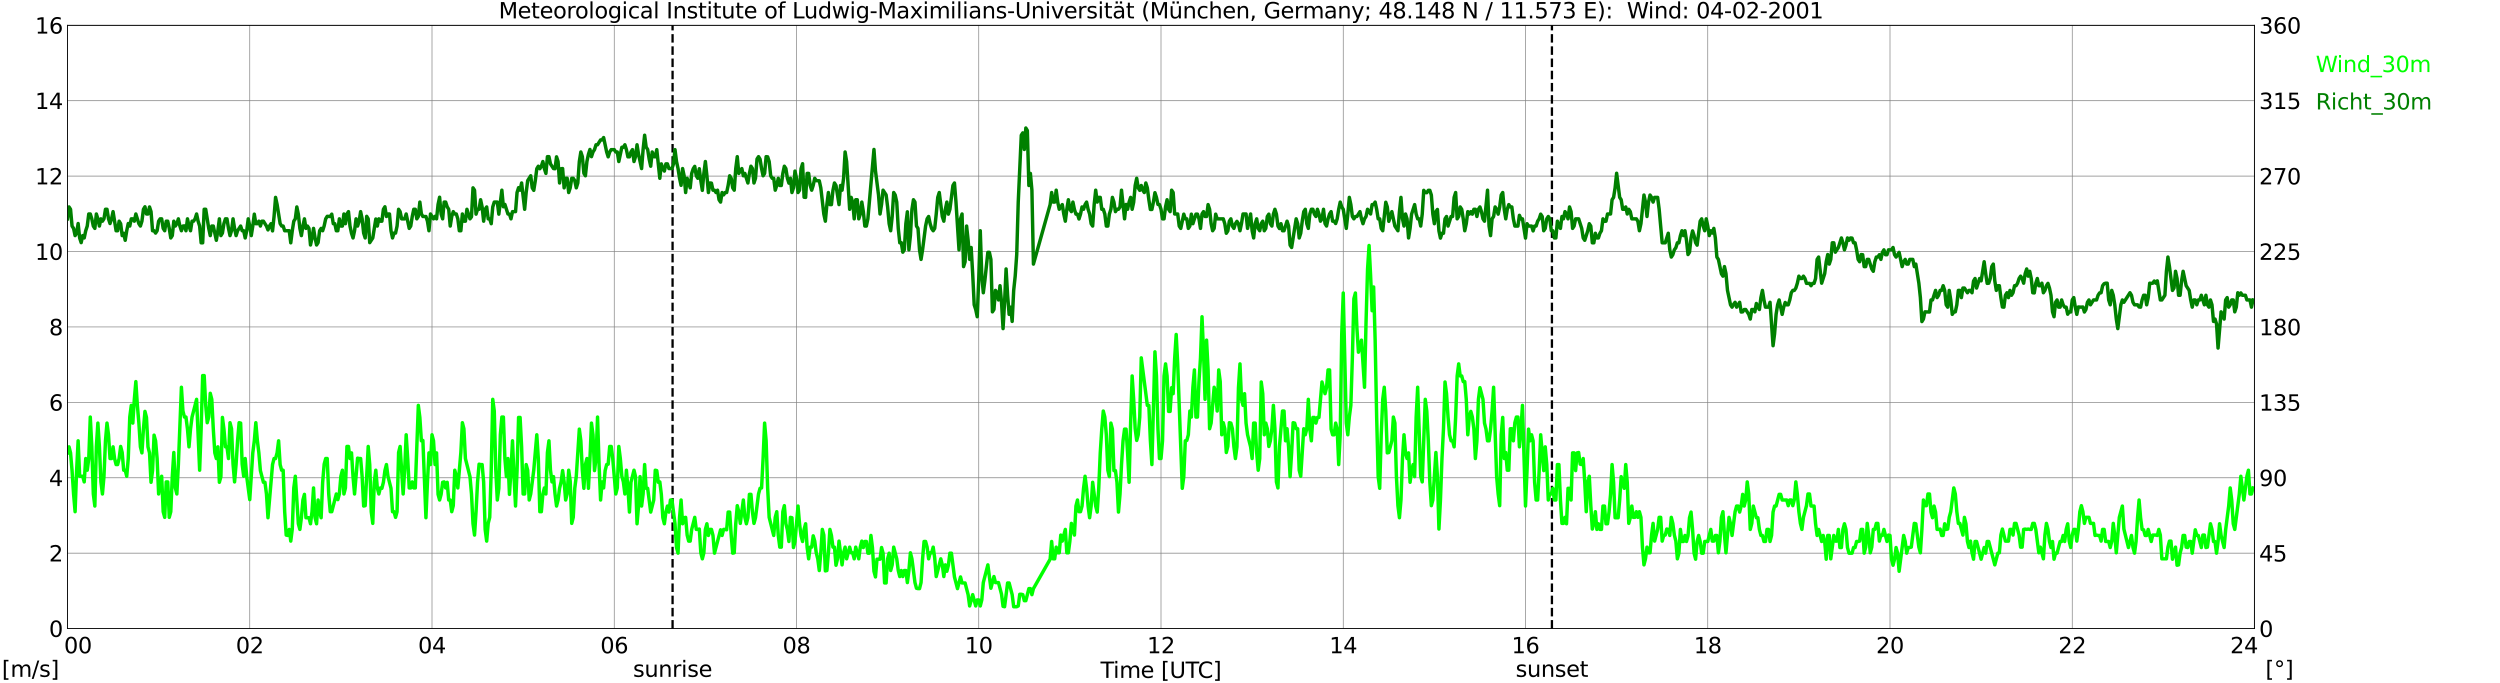 <?xml version="1.0" encoding="utf-8" standalone="no"?>
<!DOCTYPE svg PUBLIC "-//W3C//DTD SVG 1.1//EN"
  "http://www.w3.org/Graphics/SVG/1.1/DTD/svg11.dtd">
<svg xmlns:xlink="http://www.w3.org/1999/xlink" width="1085.4pt" height="296.64pt" viewBox="0 0 1085.4 296.64" xmlns="http://www.w3.org/2000/svg" version="1.1">
 <defs>
  <style type="text/css">*{stroke-linejoin: round; stroke-linecap: butt}</style>
 </defs>
 <g id="figure_1">
  <g id="patch_1">
   <path d="M 0 296.64 
L 1085.4 296.64 
L 1085.4 0 
L 0 0 
z
" style="fill: #ffffff"/>
  </g>
  <g id="axes_1">
   <g id="patch_2">
    <path d="M 29.306 272.909 
L 978.814 272.909 
L 978.814 10.976 
L 29.306 10.976 
z
" style="fill: #ffffff"/>
   </g>
   <g id="patch_3">
    <path d="M 978.814 272.909 
L 978.814 272.909 
L 978.814 10.976 
L 978.814 10.976 
z
" clip-path="url(#pf71d874289)" style="fill: #d3d3d3; opacity: 0.25; stroke: #d3d3d3; stroke-linejoin: miter"/>
   </g>
   <g id="matplotlib.axis_1">
    <g id="xtick_1">
     <g id="line2d_1">
      <path d="M 29.306 272.909 
L 29.306 10.976 
" clip-path="url(#pf71d874289)" style="fill: none; stroke: #808080; stroke-width: 0.3; stroke-linecap: square"/>
     </g>
     <g id="line2d_2"/>
     <g id="text_1">
      <!--    00 -->
      <g transform="translate(18.733 283.627) scale(0.095 -0.095)">
       <defs>
        <path id="DejaVuSans-20" transform="scale(0.016)"/>
        <path id="DejaVuSans-30" d="M 2034 4250 
Q 1547 4250 1301 3770 
Q 1056 3291 1056 2328 
Q 1056 1369 1301 889 
Q 1547 409 2034 409 
Q 2525 409 2770 889 
Q 3016 1369 3016 2328 
Q 3016 3291 2770 3770 
Q 2525 4250 2034 4250 
z
M 2034 4750 
Q 2819 4750 3233 4129 
Q 3647 3509 3647 2328 
Q 3647 1150 3233 529 
Q 2819 -91 2034 -91 
Q 1250 -91 836 529 
Q 422 1150 422 2328 
Q 422 3509 836 4129 
Q 1250 4750 2034 4750 
z
" transform="scale(0.016)"/>
       </defs>
       <use xlink:href="#DejaVuSans-20"/>
       <use xlink:href="#DejaVuSans-20" transform="translate(31.787 0)"/>
       <use xlink:href="#DejaVuSans-20" transform="translate(63.574 0)"/>
       <use xlink:href="#DejaVuSans-30" transform="translate(95.361 0)"/>
       <use xlink:href="#DejaVuSans-30" transform="translate(158.984 0)"/>
      </g>
     </g>
    </g>
    <g id="xtick_2">
     <g id="line2d_3">
      <path d="M 108.431 272.909 
L 108.431 10.976 
" clip-path="url(#pf71d874289)" style="fill: none; stroke: #808080; stroke-width: 0.3; stroke-linecap: square"/>
     </g>
     <g id="line2d_4"/>
     <g id="text_2">
      <!-- 02 -->
      <g transform="translate(102.387 283.627) scale(0.095 -0.095)">
       <defs>
        <path id="DejaVuSans-32" d="M 1228 531 
L 3431 531 
L 3431 0 
L 469 0 
L 469 531 
Q 828 903 1448 1529 
Q 2069 2156 2228 2338 
Q 2531 2678 2651 2914 
Q 2772 3150 2772 3378 
Q 2772 3750 2511 3984 
Q 2250 4219 1831 4219 
Q 1534 4219 1204 4116 
Q 875 4013 500 3803 
L 500 4441 
Q 881 4594 1212 4672 
Q 1544 4750 1819 4750 
Q 2544 4750 2975 4387 
Q 3406 4025 3406 3419 
Q 3406 3131 3298 2873 
Q 3191 2616 2906 2266 
Q 2828 2175 2409 1742 
Q 1991 1309 1228 531 
z
" transform="scale(0.016)"/>
       </defs>
       <use xlink:href="#DejaVuSans-30"/>
       <use xlink:href="#DejaVuSans-32" transform="translate(63.623 0)"/>
      </g>
     </g>
    </g>
    <g id="xtick_3">
     <g id="line2d_5">
      <path d="M 187.557 272.909 
L 187.557 10.976 
" clip-path="url(#pf71d874289)" style="fill: none; stroke: #808080; stroke-width: 0.3; stroke-linecap: square"/>
     </g>
     <g id="line2d_6"/>
     <g id="text_3">
      <!-- 04 -->
      <g transform="translate(181.513 283.627) scale(0.095 -0.095)">
       <defs>
        <path id="DejaVuSans-34" d="M 2419 4116 
L 825 1625 
L 2419 1625 
L 2419 4116 
z
M 2253 4666 
L 3047 4666 
L 3047 1625 
L 3713 1625 
L 3713 1100 
L 3047 1100 
L 3047 0 
L 2419 0 
L 2419 1100 
L 313 1100 
L 313 1709 
L 2253 4666 
z
" transform="scale(0.016)"/>
       </defs>
       <use xlink:href="#DejaVuSans-30"/>
       <use xlink:href="#DejaVuSans-34" transform="translate(63.623 0)"/>
      </g>
     </g>
    </g>
    <g id="xtick_4">
     <g id="line2d_7">
      <path d="M 266.683 272.909 
L 266.683 10.976 
" clip-path="url(#pf71d874289)" style="fill: none; stroke: #808080; stroke-width: 0.3; stroke-linecap: square"/>
     </g>
     <g id="line2d_8"/>
     <g id="text_4">
      <!-- 06 -->
      <g transform="translate(260.638 283.627) scale(0.095 -0.095)">
       <defs>
        <path id="DejaVuSans-36" d="M 2113 2584 
Q 1688 2584 1439 2293 
Q 1191 2003 1191 1497 
Q 1191 994 1439 701 
Q 1688 409 2113 409 
Q 2538 409 2786 701 
Q 3034 994 3034 1497 
Q 3034 2003 2786 2293 
Q 2538 2584 2113 2584 
z
M 3366 4563 
L 3366 3988 
Q 3128 4100 2886 4159 
Q 2644 4219 2406 4219 
Q 1781 4219 1451 3797 
Q 1122 3375 1075 2522 
Q 1259 2794 1537 2939 
Q 1816 3084 2150 3084 
Q 2853 3084 3261 2657 
Q 3669 2231 3669 1497 
Q 3669 778 3244 343 
Q 2819 -91 2113 -91 
Q 1303 -91 875 529 
Q 447 1150 447 2328 
Q 447 3434 972 4092 
Q 1497 4750 2381 4750 
Q 2619 4750 2861 4703 
Q 3103 4656 3366 4563 
z
" transform="scale(0.016)"/>
       </defs>
       <use xlink:href="#DejaVuSans-30"/>
       <use xlink:href="#DejaVuSans-36" transform="translate(63.623 0)"/>
      </g>
     </g>
    </g>
    <g id="xtick_5">
     <g id="line2d_9">
      <path d="M 345.808 272.909 
L 345.808 10.976 
" clip-path="url(#pf71d874289)" style="fill: none; stroke: #808080; stroke-width: 0.3; stroke-linecap: square"/>
     </g>
     <g id="line2d_10"/>
     <g id="text_5">
      <!-- 08 -->
      <g transform="translate(339.764 283.627) scale(0.095 -0.095)">
       <defs>
        <path id="DejaVuSans-38" d="M 2034 2216 
Q 1584 2216 1326 1975 
Q 1069 1734 1069 1313 
Q 1069 891 1326 650 
Q 1584 409 2034 409 
Q 2484 409 2743 651 
Q 3003 894 3003 1313 
Q 3003 1734 2745 1975 
Q 2488 2216 2034 2216 
z
M 1403 2484 
Q 997 2584 770 2862 
Q 544 3141 544 3541 
Q 544 4100 942 4425 
Q 1341 4750 2034 4750 
Q 2731 4750 3128 4425 
Q 3525 4100 3525 3541 
Q 3525 3141 3298 2862 
Q 3072 2584 2669 2484 
Q 3125 2378 3379 2068 
Q 3634 1759 3634 1313 
Q 3634 634 3220 271 
Q 2806 -91 2034 -91 
Q 1263 -91 848 271 
Q 434 634 434 1313 
Q 434 1759 690 2068 
Q 947 2378 1403 2484 
z
M 1172 3481 
Q 1172 3119 1398 2916 
Q 1625 2713 2034 2713 
Q 2441 2713 2670 2916 
Q 2900 3119 2900 3481 
Q 2900 3844 2670 4047 
Q 2441 4250 2034 4250 
Q 1625 4250 1398 4047 
Q 1172 3844 1172 3481 
z
" transform="scale(0.016)"/>
       </defs>
       <use xlink:href="#DejaVuSans-30"/>
       <use xlink:href="#DejaVuSans-38" transform="translate(63.623 0)"/>
      </g>
     </g>
    </g>
    <g id="xtick_6">
     <g id="line2d_11">
      <path d="M 424.934 272.909 
L 424.934 10.976 
" clip-path="url(#pf71d874289)" style="fill: none; stroke: #808080; stroke-width: 0.3; stroke-linecap: square"/>
     </g>
     <g id="line2d_12"/>
     <g id="text_6">
      <!-- 10 -->
      <g transform="translate(418.89 283.627) scale(0.095 -0.095)">
       <defs>
        <path id="DejaVuSans-31" d="M 794 531 
L 1825 531 
L 1825 4091 
L 703 3866 
L 703 4441 
L 1819 4666 
L 2450 4666 
L 2450 531 
L 3481 531 
L 3481 0 
L 794 0 
L 794 531 
z
" transform="scale(0.016)"/>
       </defs>
       <use xlink:href="#DejaVuSans-31"/>
       <use xlink:href="#DejaVuSans-30" transform="translate(63.623 0)"/>
      </g>
     </g>
    </g>
    <g id="xtick_7">
     <g id="line2d_13">
      <path d="M 504.06 272.909 
L 504.06 10.976 
" clip-path="url(#pf71d874289)" style="fill: none; stroke: #808080; stroke-width: 0.3; stroke-linecap: square"/>
     </g>
     <g id="line2d_14"/>
     <g id="text_7">
      <!-- 12 -->
      <g transform="translate(498.015 283.627) scale(0.095 -0.095)">
       <use xlink:href="#DejaVuSans-31"/>
       <use xlink:href="#DejaVuSans-32" transform="translate(63.623 0)"/>
      </g>
     </g>
    </g>
    <g id="xtick_8">
     <g id="line2d_15">
      <path d="M 583.185 272.909 
L 583.185 10.976 
" clip-path="url(#pf71d874289)" style="fill: none; stroke: #808080; stroke-width: 0.3; stroke-linecap: square"/>
     </g>
     <g id="line2d_16"/>
     <g id="text_8">
      <!-- 14 -->
      <g transform="translate(577.141 283.627) scale(0.095 -0.095)">
       <use xlink:href="#DejaVuSans-31"/>
       <use xlink:href="#DejaVuSans-34" transform="translate(63.623 0)"/>
      </g>
     </g>
    </g>
    <g id="xtick_9">
     <g id="line2d_17">
      <path d="M 662.311 272.909 
L 662.311 10.976 
" clip-path="url(#pf71d874289)" style="fill: none; stroke: #808080; stroke-width: 0.3; stroke-linecap: square"/>
     </g>
     <g id="line2d_18"/>
     <g id="text_9">
      <!-- 16 -->
      <g transform="translate(656.267 283.627) scale(0.095 -0.095)">
       <use xlink:href="#DejaVuSans-31"/>
       <use xlink:href="#DejaVuSans-36" transform="translate(63.623 0)"/>
      </g>
     </g>
    </g>
    <g id="xtick_10">
     <g id="line2d_19">
      <path d="M 741.437 272.909 
L 741.437 10.976 
" clip-path="url(#pf71d874289)" style="fill: none; stroke: #808080; stroke-width: 0.3; stroke-linecap: square"/>
     </g>
     <g id="line2d_20"/>
     <g id="text_10">
      <!-- 18 -->
      <g transform="translate(735.392 283.627) scale(0.095 -0.095)">
       <use xlink:href="#DejaVuSans-31"/>
       <use xlink:href="#DejaVuSans-38" transform="translate(63.623 0)"/>
      </g>
     </g>
    </g>
    <g id="xtick_11">
     <g id="line2d_21">
      <path d="M 820.562 272.909 
L 820.562 10.976 
" clip-path="url(#pf71d874289)" style="fill: none; stroke: #808080; stroke-width: 0.3; stroke-linecap: square"/>
     </g>
     <g id="line2d_22"/>
     <g id="text_11">
      <!-- 20 -->
      <g transform="translate(814.518 283.627) scale(0.095 -0.095)">
       <use xlink:href="#DejaVuSans-32"/>
       <use xlink:href="#DejaVuSans-30" transform="translate(63.623 0)"/>
      </g>
     </g>
    </g>
    <g id="xtick_12">
     <g id="line2d_23">
      <path d="M 899.688 272.909 
L 899.688 10.976 
" clip-path="url(#pf71d874289)" style="fill: none; stroke: #808080; stroke-width: 0.3; stroke-linecap: square"/>
     </g>
     <g id="line2d_24"/>
     <g id="text_12">
      <!-- 22 -->
      <g transform="translate(893.644 283.627) scale(0.095 -0.095)">
       <use xlink:href="#DejaVuSans-32"/>
       <use xlink:href="#DejaVuSans-32" transform="translate(63.623 0)"/>
      </g>
     </g>
    </g>
    <g id="xtick_13">
     <g id="line2d_25">
      <path d="M 978.814 272.909 
L 978.814 10.976 
" clip-path="url(#pf71d874289)" style="fill: none; stroke: #808080; stroke-width: 0.3; stroke-linecap: square"/>
     </g>
     <g id="line2d_26"/>
     <g id="text_13">
      <!-- 24    -->
      <g transform="translate(968.241 283.627) scale(0.095 -0.095)">
       <use xlink:href="#DejaVuSans-32"/>
       <use xlink:href="#DejaVuSans-34" transform="translate(63.623 0)"/>
       <use xlink:href="#DejaVuSans-20" transform="translate(127.246 0)"/>
       <use xlink:href="#DejaVuSans-20" transform="translate(159.033 0)"/>
       <use xlink:href="#DejaVuSans-20" transform="translate(190.82 0)"/>
      </g>
     </g>
    </g>
    <g id="text_14">
     <!-- Time [UTC] -->
     <g transform="translate(477.806 294.322) scale(0.095 -0.095)">
      <defs>
       <path id="DejaVuSans-54" d="M -19 4666 
L 3928 4666 
L 3928 4134 
L 2272 4134 
L 2272 0 
L 1638 0 
L 1638 4134 
L -19 4134 
L -19 4666 
z
" transform="scale(0.016)"/>
       <path id="DejaVuSans-69" d="M 603 3500 
L 1178 3500 
L 1178 0 
L 603 0 
L 603 3500 
z
M 603 4863 
L 1178 4863 
L 1178 4134 
L 603 4134 
L 603 4863 
z
" transform="scale(0.016)"/>
       <path id="DejaVuSans-6d" d="M 3328 2828 
Q 3544 3216 3844 3400 
Q 4144 3584 4550 3584 
Q 5097 3584 5394 3201 
Q 5691 2819 5691 2113 
L 5691 0 
L 5113 0 
L 5113 2094 
Q 5113 2597 4934 2840 
Q 4756 3084 4391 3084 
Q 3944 3084 3684 2787 
Q 3425 2491 3425 1978 
L 3425 0 
L 2847 0 
L 2847 2094 
Q 2847 2600 2669 2842 
Q 2491 3084 2119 3084 
Q 1678 3084 1418 2786 
Q 1159 2488 1159 1978 
L 1159 0 
L 581 0 
L 581 3500 
L 1159 3500 
L 1159 2956 
Q 1356 3278 1631 3431 
Q 1906 3584 2284 3584 
Q 2666 3584 2933 3390 
Q 3200 3197 3328 2828 
z
" transform="scale(0.016)"/>
       <path id="DejaVuSans-65" d="M 3597 1894 
L 3597 1613 
L 953 1613 
Q 991 1019 1311 708 
Q 1631 397 2203 397 
Q 2534 397 2845 478 
Q 3156 559 3463 722 
L 3463 178 
Q 3153 47 2828 -22 
Q 2503 -91 2169 -91 
Q 1331 -91 842 396 
Q 353 884 353 1716 
Q 353 2575 817 3079 
Q 1281 3584 2069 3584 
Q 2775 3584 3186 3129 
Q 3597 2675 3597 1894 
z
M 3022 2063 
Q 3016 2534 2758 2815 
Q 2500 3097 2075 3097 
Q 1594 3097 1305 2825 
Q 1016 2553 972 2059 
L 3022 2063 
z
" transform="scale(0.016)"/>
       <path id="DejaVuSans-5b" d="M 550 4863 
L 1875 4863 
L 1875 4416 
L 1125 4416 
L 1125 -397 
L 1875 -397 
L 1875 -844 
L 550 -844 
L 550 4863 
z
" transform="scale(0.016)"/>
       <path id="DejaVuSans-55" d="M 556 4666 
L 1191 4666 
L 1191 1831 
Q 1191 1081 1462 751 
Q 1734 422 2344 422 
Q 2950 422 3222 751 
Q 3494 1081 3494 1831 
L 3494 4666 
L 4128 4666 
L 4128 1753 
Q 4128 841 3676 375 
Q 3225 -91 2344 -91 
Q 1459 -91 1007 375 
Q 556 841 556 1753 
L 556 4666 
z
" transform="scale(0.016)"/>
       <path id="DejaVuSans-43" d="M 4122 4306 
L 4122 3641 
Q 3803 3938 3442 4084 
Q 3081 4231 2675 4231 
Q 1875 4231 1450 3742 
Q 1025 3253 1025 2328 
Q 1025 1406 1450 917 
Q 1875 428 2675 428 
Q 3081 428 3442 575 
Q 3803 722 4122 1019 
L 4122 359 
Q 3791 134 3420 21 
Q 3050 -91 2638 -91 
Q 1578 -91 968 557 
Q 359 1206 359 2328 
Q 359 3453 968 4101 
Q 1578 4750 2638 4750 
Q 3056 4750 3426 4639 
Q 3797 4528 4122 4306 
z
" transform="scale(0.016)"/>
       <path id="DejaVuSans-5d" d="M 1947 4863 
L 1947 -844 
L 622 -844 
L 622 -397 
L 1369 -397 
L 1369 4416 
L 622 4416 
L 622 4863 
L 1947 4863 
z
" transform="scale(0.016)"/>
      </defs>
      <use xlink:href="#DejaVuSans-54"/>
      <use xlink:href="#DejaVuSans-69" transform="translate(57.959 0)"/>
      <use xlink:href="#DejaVuSans-6d" transform="translate(85.742 0)"/>
      <use xlink:href="#DejaVuSans-65" transform="translate(183.154 0)"/>
      <use xlink:href="#DejaVuSans-20" transform="translate(244.678 0)"/>
      <use xlink:href="#DejaVuSans-5b" transform="translate(276.465 0)"/>
      <use xlink:href="#DejaVuSans-55" transform="translate(315.479 0)"/>
      <use xlink:href="#DejaVuSans-54" transform="translate(388.672 0)"/>
      <use xlink:href="#DejaVuSans-43" transform="translate(443.881 0)"/>
      <use xlink:href="#DejaVuSans-5d" transform="translate(513.705 0)"/>
     </g>
    </g>
   </g>
   <g id="matplotlib.axis_2">
    <g id="ytick_1">
     <g id="line2d_27">
      <path d="M 29.306 272.909 
L 978.814 272.909 
" clip-path="url(#pf71d874289)" style="fill: none; stroke: #808080; stroke-width: 0.3; stroke-linecap: square"/>
     </g>
     <g id="line2d_28"/>
     <g id="text_15">
      <!-- 0 -->
      <g transform="translate(21.261 276.518) scale(0.095 -0.095)">
       <use xlink:href="#DejaVuSans-30"/>
      </g>
     </g>
    </g>
    <g id="ytick_2">
     <g id="line2d_29">
      <path d="M 29.306 240.167 
L 978.814 240.167 
" clip-path="url(#pf71d874289)" style="fill: none; stroke: #808080; stroke-width: 0.3; stroke-linecap: square"/>
     </g>
     <g id="line2d_30"/>
     <g id="text_16">
      <!-- 2 -->
      <g transform="translate(21.261 243.776) scale(0.095 -0.095)">
       <use xlink:href="#DejaVuSans-32"/>
      </g>
     </g>
    </g>
    <g id="ytick_3">
     <g id="line2d_31">
      <path d="M 29.306 207.426 
L 978.814 207.426 
" clip-path="url(#pf71d874289)" style="fill: none; stroke: #808080; stroke-width: 0.3; stroke-linecap: square"/>
     </g>
     <g id="line2d_32"/>
     <g id="text_17">
      <!-- 4 -->
      <g transform="translate(21.261 211.035) scale(0.095 -0.095)">
       <use xlink:href="#DejaVuSans-34"/>
      </g>
     </g>
    </g>
    <g id="ytick_4">
     <g id="line2d_33">
      <path d="M 29.306 174.684 
L 978.814 174.684 
" clip-path="url(#pf71d874289)" style="fill: none; stroke: #808080; stroke-width: 0.3; stroke-linecap: square"/>
     </g>
     <g id="line2d_34"/>
     <g id="text_18">
      <!-- 6 -->
      <g transform="translate(21.261 178.293) scale(0.095 -0.095)">
       <use xlink:href="#DejaVuSans-36"/>
      </g>
     </g>
    </g>
    <g id="ytick_5">
     <g id="line2d_35">
      <path d="M 29.306 141.942 
L 978.814 141.942 
" clip-path="url(#pf71d874289)" style="fill: none; stroke: #808080; stroke-width: 0.3; stroke-linecap: square"/>
     </g>
     <g id="line2d_36"/>
     <g id="text_19">
      <!-- 8 -->
      <g transform="translate(21.261 145.551) scale(0.095 -0.095)">
       <use xlink:href="#DejaVuSans-38"/>
      </g>
     </g>
    </g>
    <g id="ytick_6">
     <g id="line2d_37">
      <path d="M 29.306 109.201 
L 978.814 109.201 
" clip-path="url(#pf71d874289)" style="fill: none; stroke: #808080; stroke-width: 0.3; stroke-linecap: square"/>
     </g>
     <g id="line2d_38"/>
     <g id="text_20">
      <!-- 10 -->
      <g transform="translate(15.217 112.81) scale(0.095 -0.095)">
       <use xlink:href="#DejaVuSans-31"/>
       <use xlink:href="#DejaVuSans-30" transform="translate(63.623 0)"/>
      </g>
     </g>
    </g>
    <g id="ytick_7">
     <g id="line2d_39">
      <path d="M 29.306 76.459 
L 978.814 76.459 
" clip-path="url(#pf71d874289)" style="fill: none; stroke: #808080; stroke-width: 0.3; stroke-linecap: square"/>
     </g>
     <g id="line2d_40"/>
     <g id="text_21">
      <!-- 12 -->
      <g transform="translate(15.217 80.068) scale(0.095 -0.095)">
       <use xlink:href="#DejaVuSans-31"/>
       <use xlink:href="#DejaVuSans-32" transform="translate(63.623 0)"/>
      </g>
     </g>
    </g>
    <g id="ytick_8">
     <g id="line2d_41">
      <path d="M 29.306 43.717 
L 978.814 43.717 
" clip-path="url(#pf71d874289)" style="fill: none; stroke: #808080; stroke-width: 0.3; stroke-linecap: square"/>
     </g>
     <g id="line2d_42"/>
     <g id="text_22">
      <!-- 14 -->
      <g transform="translate(15.217 47.327) scale(0.095 -0.095)">
       <use xlink:href="#DejaVuSans-31"/>
       <use xlink:href="#DejaVuSans-34" transform="translate(63.623 0)"/>
      </g>
     </g>
    </g>
    <g id="ytick_9">
     <g id="line2d_43">
      <path d="M 29.306 10.976 
L 978.814 10.976 
" clip-path="url(#pf71d874289)" style="fill: none; stroke: #808080; stroke-width: 0.3; stroke-linecap: square"/>
     </g>
     <g id="line2d_44"/>
     <g id="text_23">
      <!-- 16 -->
      <g transform="translate(15.217 14.585) scale(0.095 -0.095)">
       <use xlink:href="#DejaVuSans-31"/>
       <use xlink:href="#DejaVuSans-36" transform="translate(63.623 0)"/>
      </g>
     </g>
    </g>
   </g>
   <g id="line2d_45">
    <path d="M 292.003 272.909 
L 292.003 10.976 
" clip-path="url(#pf71d874289)" style="fill: none; stroke-dasharray: 3.7,1.6; stroke-dashoffset: 0; stroke: #000000"/>
   </g>
   <g id="line2d_46">
    <path d="M 673.784 272.909 
L 673.784 10.976 
" clip-path="url(#pf71d874289)" style="fill: none; stroke-dasharray: 3.7,1.6; stroke-dashoffset: 0; stroke: #000000"/>
   </g>
   <g id="line2d_47">
    <path d="M 29.306 196.621 
L 29.965 194.001 
L 30.625 196.621 
L 31.284 204.315 
L 31.943 214.465 
L 32.603 222.159 
L 33.262 204.315 
L 33.921 191.382 
L 34.581 206.771 
L 35.9 206.771 
L 36.559 209.226 
L 37.218 199.076 
L 37.878 204.151 
L 38.537 199.076 
L 39.197 181.069 
L 39.856 193.838 
L 40.515 214.465 
L 41.175 219.704 
L 41.834 193.838 
L 42.493 183.688 
L 43.153 193.838 
L 43.812 209.226 
L 44.472 214.465 
L 45.131 206.934 
L 45.79 191.382 
L 46.45 183.688 
L 47.109 188.763 
L 47.768 199.076 
L 48.428 199.076 
L 49.087 194.001 
L 49.747 199.076 
L 50.406 201.696 
L 51.065 201.696 
L 51.725 199.076 
L 52.384 193.838 
L 53.043 196.457 
L 53.703 204.151 
L 54.362 204.151 
L 55.022 206.771 
L 55.681 199.076 
L 56.34 181.069 
L 57 175.994 
L 57.659 183.688 
L 58.319 173.374 
L 58.978 165.68 
L 59.637 175.994 
L 60.297 183.688 
L 60.956 194.001 
L 61.615 196.621 
L 62.275 186.307 
L 62.934 178.613 
L 63.594 181.232 
L 64.253 194.001 
L 64.912 196.621 
L 65.572 209.39 
L 66.231 204.315 
L 66.89 188.926 
L 67.55 191.382 
L 68.209 199.076 
L 68.869 214.465 
L 69.528 209.226 
L 70.187 206.771 
L 70.847 222.159 
L 71.506 224.615 
L 72.166 209.226 
L 72.825 209.226 
L 73.484 224.615 
L 74.144 222.159 
L 74.803 206.771 
L 75.462 196.457 
L 76.122 211.846 
L 76.781 214.465 
L 77.441 201.696 
L 78.759 168.136 
L 79.419 178.449 
L 80.078 181.069 
L 80.737 181.069 
L 81.397 186.307 
L 82.056 194.001 
L 82.716 186.307 
L 83.375 181.069 
L 85.353 173.374 
L 86.672 204.151 
L 87.331 186.143 
L 87.991 163.061 
L 88.65 163.061 
L 89.309 175.994 
L 89.969 183.524 
L 90.628 181.069 
L 91.288 170.755 
L 91.947 173.374 
L 92.606 186.307 
L 93.266 196.621 
L 93.925 199.076 
L 94.584 194.001 
L 95.244 209.39 
L 95.903 206.934 
L 96.563 181.232 
L 97.222 186.307 
L 97.881 194.001 
L 98.541 194.001 
L 99.2 199.076 
L 99.86 183.524 
L 100.519 186.143 
L 101.178 201.532 
L 101.838 209.226 
L 102.497 201.532 
L 103.156 191.218 
L 103.816 183.524 
L 104.475 183.688 
L 105.135 201.532 
L 105.794 206.771 
L 106.453 199.076 
L 107.113 206.934 
L 108.431 216.921 
L 109.75 196.621 
L 110.41 191.382 
L 111.069 183.524 
L 111.728 191.218 
L 112.388 196.621 
L 113.047 204.315 
L 114.366 209.39 
L 115.025 209.39 
L 115.685 214.465 
L 116.344 224.779 
L 118.322 201.696 
L 118.982 199.076 
L 119.641 199.076 
L 120.3 196.621 
L 120.96 191.382 
L 121.619 201.696 
L 122.278 204.151 
L 122.938 204.151 
L 123.597 222.159 
L 124.257 232.309 
L 124.916 232.473 
L 125.575 229.854 
L 126.235 234.928 
L 126.894 229.69 
L 127.553 211.846 
L 128.213 206.771 
L 129.532 227.398 
L 130.191 229.854 
L 130.85 224.779 
L 131.51 217.084 
L 132.169 214.629 
L 132.829 224.779 
L 134.147 224.779 
L 134.807 227.398 
L 135.466 222.159 
L 136.125 211.846 
L 136.785 224.779 
L 137.444 227.398 
L 138.104 217.084 
L 138.763 222.323 
L 139.422 224.779 
L 140.082 209.39 
L 140.741 201.532 
L 141.4 199.076 
L 142.06 199.076 
L 142.719 214.465 
L 143.379 222.159 
L 144.038 222.159 
L 146.016 214.465 
L 146.676 216.921 
L 147.335 214.465 
L 147.994 206.771 
L 148.654 204.151 
L 149.313 214.465 
L 149.972 211.846 
L 150.632 193.838 
L 151.291 193.838 
L 151.951 199.076 
L 152.61 196.621 
L 153.269 206.934 
L 153.929 214.465 
L 155.247 198.913 
L 155.907 199.076 
L 156.566 199.076 
L 157.226 206.934 
L 157.885 219.704 
L 158.544 219.54 
L 159.863 193.838 
L 160.523 201.696 
L 161.182 222.159 
L 161.841 227.234 
L 162.501 209.226 
L 163.16 204.151 
L 163.819 211.846 
L 164.479 214.465 
L 165.138 211.846 
L 165.798 212.009 
L 166.457 209.39 
L 167.116 204.315 
L 167.776 201.696 
L 168.435 206.771 
L 169.754 212.009 
L 170.413 222.159 
L 171.073 222.159 
L 171.732 224.615 
L 172.391 222.159 
L 173.051 196.457 
L 173.71 193.838 
L 175.029 214.465 
L 175.688 204.151 
L 176.348 188.763 
L 177.007 199.076 
L 177.666 211.846 
L 178.326 211.846 
L 178.985 209.226 
L 179.645 211.846 
L 180.304 211.846 
L 181.623 175.994 
L 182.282 181.232 
L 182.941 191.382 
L 183.601 191.218 
L 184.92 224.779 
L 185.579 209.39 
L 186.238 196.621 
L 186.898 201.696 
L 187.557 188.763 
L 188.217 191.382 
L 188.876 201.696 
L 189.535 196.621 
L 190.195 214.629 
L 190.854 217.084 
L 191.513 214.629 
L 192.173 209.39 
L 192.832 209.226 
L 193.492 211.846 
L 194.151 209.39 
L 194.81 217.084 
L 195.47 217.084 
L 196.129 222.159 
L 196.788 219.54 
L 197.448 204.151 
L 198.107 206.771 
L 198.767 211.846 
L 200.085 196.457 
L 200.745 183.524 
L 201.404 186.143 
L 202.063 199.076 
L 204.042 206.934 
L 204.701 214.465 
L 205.36 227.398 
L 206.02 232.309 
L 206.679 222.159 
L 207.339 209.226 
L 207.998 201.532 
L 208.657 201.696 
L 209.317 201.696 
L 209.976 209.226 
L 210.635 229.854 
L 211.295 234.928 
L 211.954 227.234 
L 212.614 224.615 
L 213.273 204.151 
L 213.932 173.374 
L 214.592 178.449 
L 215.251 204.151 
L 215.91 217.084 
L 216.57 212.009 
L 217.229 188.763 
L 217.889 181.069 
L 218.548 181.069 
L 219.207 199.076 
L 219.867 206.934 
L 220.526 199.076 
L 221.186 214.629 
L 221.845 204.315 
L 222.504 191.382 
L 223.164 206.934 
L 223.823 219.704 
L 224.482 204.315 
L 225.142 181.232 
L 225.801 181.232 
L 226.461 194.001 
L 227.12 214.465 
L 227.779 214.465 
L 228.439 201.696 
L 229.098 204.151 
L 229.757 217.084 
L 230.417 214.465 
L 231.736 204.151 
L 233.054 188.763 
L 233.714 199.076 
L 234.373 222.159 
L 235.033 222.159 
L 235.692 214.465 
L 236.351 211.846 
L 237.011 214.465 
L 237.67 196.457 
L 238.329 191.382 
L 238.989 204.151 
L 239.648 209.226 
L 240.308 206.934 
L 240.967 214.465 
L 241.626 219.704 
L 242.286 217.084 
L 242.945 212.009 
L 243.604 209.226 
L 244.264 204.315 
L 244.923 209.226 
L 245.583 217.084 
L 246.242 214.465 
L 246.901 204.151 
L 247.561 208.899 
L 248.22 227.234 
L 248.88 224.615 
L 249.539 212.009 
L 250.198 206.771 
L 251.517 186.307 
L 252.176 191.382 
L 252.836 204.315 
L 253.495 212.009 
L 254.155 201.696 
L 254.814 199.076 
L 255.473 212.009 
L 256.133 199.076 
L 256.792 183.688 
L 257.451 188.763 
L 258.111 204.315 
L 258.77 199.076 
L 259.43 181.069 
L 260.089 201.696 
L 260.748 217.084 
L 261.408 209.226 
L 262.067 211.846 
L 262.726 204.315 
L 263.386 201.696 
L 264.045 201.532 
L 264.705 193.838 
L 265.364 193.838 
L 266.023 199.076 
L 267.342 214.465 
L 268.002 211.846 
L 268.661 193.838 
L 269.32 199.076 
L 269.98 206.771 
L 270.639 209.226 
L 271.298 214.465 
L 271.958 204.151 
L 272.617 212.009 
L 273.277 222.323 
L 273.936 209.39 
L 275.255 204.151 
L 275.914 206.934 
L 276.573 227.398 
L 277.233 219.704 
L 277.892 206.934 
L 278.552 219.704 
L 279.211 214.465 
L 279.87 201.696 
L 280.53 212.009 
L 281.189 212.009 
L 282.508 222.323 
L 283.827 217.084 
L 284.486 204.151 
L 285.145 204.315 
L 285.805 209.39 
L 286.464 209.226 
L 287.124 214.629 
L 287.783 224.779 
L 288.442 227.398 
L 289.102 222.323 
L 289.761 219.704 
L 290.42 222.323 
L 291.08 217.084 
L 291.739 217.084 
L 293.058 227.398 
L 293.717 237.712 
L 294.377 240.167 
L 295.036 224.615 
L 295.696 217.084 
L 296.355 227.398 
L 297.014 224.779 
L 297.674 224.615 
L 298.333 232.309 
L 298.992 234.928 
L 299.652 234.928 
L 300.311 229.854 
L 301.63 224.615 
L 302.289 229.854 
L 302.949 229.854 
L 303.608 229.69 
L 304.267 240.003 
L 304.927 242.623 
L 305.586 240.003 
L 306.246 229.854 
L 306.905 227.398 
L 307.564 232.473 
L 308.224 229.854 
L 308.883 229.854 
L 309.543 232.473 
L 310.202 240.167 
L 312.839 230.017 
L 313.499 232.473 
L 314.158 229.854 
L 314.818 229.854 
L 315.477 230.017 
L 316.136 222.323 
L 316.796 222.323 
L 317.455 232.309 
L 318.114 240.167 
L 318.774 240.003 
L 319.433 227.398 
L 320.093 219.54 
L 320.752 222.159 
L 321.411 227.234 
L 322.73 217.084 
L 323.39 224.615 
L 324.049 227.398 
L 324.708 224.779 
L 325.368 214.629 
L 326.027 214.629 
L 326.686 222.323 
L 327.346 227.234 
L 328.005 224.779 
L 329.324 214.465 
L 329.983 212.009 
L 330.643 211.846 
L 331.302 199.076 
L 331.961 183.688 
L 332.621 191.382 
L 333.28 211.846 
L 333.94 224.615 
L 335.918 232.473 
L 336.577 224.615 
L 337.236 222.159 
L 337.896 232.473 
L 338.555 237.548 
L 339.215 237.548 
L 339.874 222.159 
L 340.533 219.54 
L 341.193 227.398 
L 341.852 230.017 
L 342.512 235.092 
L 343.171 224.615 
L 343.83 224.779 
L 344.49 237.712 
L 345.149 235.092 
L 346.468 219.704 
L 347.127 227.398 
L 347.787 232.637 
L 348.446 235.092 
L 349.105 229.854 
L 349.765 227.398 
L 350.424 237.712 
L 351.083 242.623 
L 351.743 237.548 
L 352.402 237.548 
L 353.062 232.637 
L 353.721 234.928 
L 354.38 240.003 
L 355.04 242.623 
L 355.699 247.698 
L 356.359 240.003 
L 357.018 229.854 
L 357.677 232.309 
L 358.337 247.861 
L 358.996 247.698 
L 359.655 240.003 
L 360.315 229.854 
L 360.974 232.473 
L 361.634 237.548 
L 362.293 237.548 
L 362.952 245.406 
L 363.612 242.623 
L 364.271 234.928 
L 365.59 245.242 
L 366.249 240.003 
L 366.909 237.548 
L 367.568 242.623 
L 368.887 237.548 
L 369.546 240.003 
L 370.206 240.003 
L 370.865 242.623 
L 371.524 237.548 
L 372.843 242.623 
L 373.502 237.548 
L 374.162 234.928 
L 374.821 237.712 
L 375.481 235.092 
L 376.14 235.092 
L 376.799 240.167 
L 377.459 240.167 
L 378.118 232.473 
L 378.777 237.712 
L 379.437 248.025 
L 380.096 250.481 
L 380.756 242.786 
L 382.074 242.786 
L 382.734 237.712 
L 383.393 240.167 
L 384.053 253.1 
L 384.712 253.1 
L 385.371 242.623 
L 386.031 240.167 
L 386.69 247.698 
L 387.349 245.242 
L 388.009 237.548 
L 389.328 242.623 
L 389.987 247.698 
L 390.646 250.317 
L 391.306 247.698 
L 391.965 250.317 
L 392.624 247.698 
L 393.284 247.698 
L 393.943 252.936 
L 394.603 247.698 
L 395.262 240.003 
L 395.921 242.623 
L 397.24 252.936 
L 397.899 255.392 
L 398.559 255.556 
L 399.218 255.556 
L 399.878 252.936 
L 400.537 242.786 
L 401.196 235.092 
L 401.856 235.092 
L 402.515 237.548 
L 403.175 242.623 
L 403.834 240.003 
L 404.493 240.003 
L 405.153 237.548 
L 405.812 242.295 
L 406.471 250.317 
L 408.45 242.623 
L 409.109 245.242 
L 409.768 250.317 
L 410.428 245.242 
L 411.087 248.025 
L 411.746 245.406 
L 412.406 240.167 
L 413.065 240.167 
L 414.384 250.481 
L 415.703 255.556 
L 417.022 250.481 
L 417.681 253.1 
L 419 253.1 
L 420.318 258.175 
L 420.978 263.086 
L 422.297 258.175 
L 423.615 263.086 
L 424.275 260.467 
L 424.934 260.467 
L 425.593 263.086 
L 426.253 260.467 
L 426.912 252.936 
L 428.89 245.242 
L 430.209 255.392 
L 431.528 250.317 
L 432.187 252.936 
L 433.506 252.936 
L 434.825 258.011 
L 435.484 263.25 
L 436.144 263.414 
L 437.462 253.1 
L 438.122 253.1 
L 439.44 258.175 
L 440.1 263.414 
L 441.419 263.414 
L 442.078 263.086 
L 442.737 258.011 
L 443.397 258.011 
L 444.056 258.175 
L 444.716 260.794 
L 445.375 260.794 
L 446.694 255.556 
L 447.353 255.556 
L 448.012 258.175 
L 448.672 255.556 
L 455.925 242.786 
L 456.584 235.092 
L 457.244 242.623 
L 457.903 242.623 
L 458.563 237.548 
L 459.222 240.003 
L 459.881 240.003 
L 460.541 232.309 
L 461.2 234.928 
L 462.519 229.854 
L 463.178 240.003 
L 463.838 240.003 
L 464.497 234.928 
L 465.156 227.234 
L 466.475 232.309 
L 467.134 219.704 
L 467.794 217.084 
L 468.453 222.159 
L 469.113 222.159 
L 469.772 219.704 
L 470.431 212.009 
L 471.091 206.771 
L 471.75 212.009 
L 472.409 219.704 
L 473.069 224.779 
L 473.728 219.704 
L 474.388 209.39 
L 475.706 219.704 
L 476.366 222.323 
L 477.025 212.009 
L 477.685 196.621 
L 478.344 186.307 
L 479.003 178.449 
L 479.663 181.069 
L 480.322 188.763 
L 480.981 204.151 
L 481.641 206.934 
L 482.3 183.688 
L 482.96 186.307 
L 483.619 204.315 
L 484.278 204.315 
L 484.938 209.39 
L 485.597 222.323 
L 486.256 214.629 
L 486.916 201.696 
L 487.575 191.382 
L 488.235 186.307 
L 488.894 186.307 
L 489.553 196.621 
L 490.213 209.39 
L 490.872 183.524 
L 491.532 163.224 
L 492.191 173.374 
L 492.85 186.143 
L 493.51 191.218 
L 494.169 188.763 
L 494.828 181.069 
L 495.488 155.366 
L 498.125 175.994 
L 498.785 175.994 
L 499.444 191.218 
L 500.103 201.696 
L 501.422 152.747 
L 502.082 163.061 
L 502.741 186.307 
L 503.4 199.076 
L 504.06 199.076 
L 504.719 191.382 
L 505.379 163.224 
L 506.038 157.986 
L 506.697 163.224 
L 507.357 178.613 
L 508.016 178.613 
L 508.675 168.299 
L 509.335 170.919 
L 509.994 155.53 
L 510.654 145.216 
L 511.313 157.986 
L 513.291 212.009 
L 513.95 206.934 
L 514.61 191.382 
L 515.269 191.218 
L 515.929 188.763 
L 516.588 178.449 
L 517.247 181.069 
L 517.907 168.136 
L 518.566 160.605 
L 519.226 181.069 
L 519.885 181.069 
L 520.544 165.68 
L 521.204 155.366 
L 521.863 137.522 
L 522.522 152.911 
L 523.182 173.374 
L 523.841 147.672 
L 524.501 160.605 
L 525.16 186.143 
L 525.819 183.688 
L 527.138 168.136 
L 527.797 170.755 
L 528.457 178.449 
L 529.116 160.605 
L 529.776 165.68 
L 530.435 188.763 
L 531.094 183.524 
L 531.754 186.143 
L 532.413 196.457 
L 533.073 193.838 
L 533.732 183.524 
L 534.391 183.688 
L 535.051 186.143 
L 535.71 194.001 
L 536.369 199.076 
L 537.029 194.001 
L 537.688 168.299 
L 538.348 157.986 
L 539.007 173.374 
L 539.666 175.994 
L 540.326 170.919 
L 540.985 183.688 
L 541.644 188.763 
L 542.963 194.001 
L 543.623 199.076 
L 544.282 183.688 
L 544.941 183.688 
L 545.601 196.621 
L 546.26 204.151 
L 546.919 199.076 
L 547.579 165.844 
L 548.238 170.919 
L 548.898 188.763 
L 549.557 183.688 
L 550.216 186.143 
L 550.876 193.838 
L 551.535 191.382 
L 552.195 186.143 
L 552.854 175.994 
L 553.513 186.143 
L 554.173 209.226 
L 554.832 211.846 
L 555.491 193.838 
L 556.81 178.449 
L 557.47 178.449 
L 558.129 191.382 
L 558.788 186.143 
L 559.448 194.001 
L 560.107 206.934 
L 560.766 196.621 
L 561.426 183.524 
L 562.085 183.688 
L 562.745 186.143 
L 563.404 186.143 
L 564.063 204.151 
L 564.723 206.771 
L 566.042 186.143 
L 566.701 188.763 
L 567.36 186.143 
L 568.02 173.374 
L 568.679 186.307 
L 569.338 191.382 
L 569.998 181.232 
L 570.657 181.232 
L 571.317 183.688 
L 571.976 181.232 
L 572.635 181.232 
L 573.954 165.844 
L 575.273 170.919 
L 575.932 168.299 
L 576.592 160.605 
L 577.251 160.605 
L 577.91 186.307 
L 578.57 188.763 
L 579.229 188.763 
L 579.889 183.688 
L 580.548 186.307 
L 581.207 201.696 
L 581.867 188.763 
L 582.526 145.053 
L 583.185 127.209 
L 584.504 183.688 
L 585.164 188.763 
L 585.823 181.069 
L 586.482 175.994 
L 587.142 155.366 
L 587.801 129.664 
L 588.46 127.209 
L 589.12 142.597 
L 589.779 152.911 
L 591.098 147.672 
L 592.417 168.136 
L 593.076 139.978 
L 593.736 116.895 
L 594.395 106.581 
L 595.054 119.514 
L 595.714 134.903 
L 596.373 124.589 
L 597.032 147.672 
L 597.692 181.232 
L 598.351 206.934 
L 599.011 212.009 
L 599.67 188.763 
L 600.329 173.374 
L 600.989 168.136 
L 601.648 178.449 
L 602.307 196.621 
L 602.967 196.457 
L 604.286 191.382 
L 604.945 181.069 
L 605.604 183.688 
L 606.264 206.771 
L 606.923 219.54 
L 607.582 224.779 
L 608.242 217.084 
L 608.901 199.076 
L 609.561 188.763 
L 610.22 196.621 
L 610.879 199.076 
L 611.539 196.621 
L 612.198 209.39 
L 612.858 204.315 
L 613.517 201.696 
L 614.176 206.934 
L 614.836 181.069 
L 615.495 168.136 
L 616.814 206.771 
L 617.473 209.226 
L 618.792 173.374 
L 619.451 178.449 
L 620.111 191.382 
L 620.77 209.226 
L 621.429 219.54 
L 622.089 217.084 
L 623.408 196.457 
L 624.067 206.771 
L 624.726 229.69 
L 625.386 217.084 
L 626.045 199.076 
L 626.705 186.143 
L 627.364 165.844 
L 628.023 170.919 
L 628.683 181.069 
L 629.342 188.763 
L 630.001 191.382 
L 630.661 191.382 
L 631.32 194.001 
L 631.98 181.232 
L 632.639 163.224 
L 633.298 157.986 
L 633.958 163.224 
L 634.617 163.224 
L 635.276 165.68 
L 635.936 165.68 
L 636.595 173.374 
L 637.255 188.763 
L 637.914 181.069 
L 638.573 178.613 
L 639.233 181.069 
L 639.892 186.143 
L 640.552 199.076 
L 641.211 191.382 
L 641.87 173.374 
L 642.53 168.299 
L 643.848 173.374 
L 644.508 183.688 
L 645.167 186.307 
L 645.827 191.382 
L 646.486 191.382 
L 647.145 186.307 
L 647.805 178.449 
L 648.464 168.136 
L 649.783 206.934 
L 650.442 214.465 
L 651.102 219.54 
L 651.761 188.763 
L 652.42 181.232 
L 653.08 199.076 
L 653.739 196.457 
L 654.399 204.151 
L 655.058 204.151 
L 655.717 186.143 
L 656.377 186.143 
L 657.036 191.382 
L 657.695 183.524 
L 658.355 181.069 
L 659.014 181.069 
L 659.674 194.001 
L 660.333 186.143 
L 660.992 175.994 
L 662.311 219.704 
L 662.97 204.315 
L 663.63 186.307 
L 664.289 191.382 
L 664.949 188.763 
L 665.608 191.382 
L 666.267 209.39 
L 666.927 217.084 
L 667.586 217.084 
L 668.246 204.315 
L 668.905 188.763 
L 670.224 204.315 
L 670.883 194.001 
L 671.542 201.696 
L 672.202 217.084 
L 672.861 214.465 
L 673.521 214.465 
L 674.18 212.009 
L 674.839 217.084 
L 675.499 217.084 
L 676.158 201.696 
L 676.817 201.696 
L 677.477 217.084 
L 678.136 227.234 
L 678.796 227.234 
L 679.455 224.615 
L 680.114 227.398 
L 680.774 212.009 
L 681.433 212.009 
L 682.092 217.084 
L 682.752 196.621 
L 683.411 196.621 
L 684.071 204.315 
L 684.73 196.621 
L 685.389 196.457 
L 686.049 201.532 
L 686.708 201.696 
L 687.368 199.076 
L 688.027 209.226 
L 688.686 222.159 
L 689.346 209.226 
L 690.005 206.771 
L 690.664 219.54 
L 691.324 229.69 
L 691.983 227.234 
L 692.643 222.159 
L 693.302 229.854 
L 693.961 227.398 
L 694.621 229.854 
L 695.28 229.854 
L 695.939 219.704 
L 696.599 219.704 
L 697.258 227.398 
L 697.918 227.398 
L 698.577 222.323 
L 699.236 214.629 
L 699.896 201.696 
L 700.555 209.39 
L 701.215 224.779 
L 702.533 224.779 
L 703.193 217.084 
L 703.852 206.934 
L 705.171 212.009 
L 705.83 201.696 
L 706.49 209.39 
L 707.149 227.234 
L 707.808 224.779 
L 708.468 219.704 
L 709.127 224.615 
L 709.786 224.615 
L 710.446 222.159 
L 711.105 224.615 
L 711.765 222.159 
L 712.424 224.615 
L 713.083 237.548 
L 713.743 245.242 
L 714.402 242.623 
L 715.062 237.548 
L 715.721 240.003 
L 716.38 240.003 
L 717.04 232.309 
L 717.699 227.234 
L 718.358 234.928 
L 719.677 229.854 
L 720.337 224.615 
L 720.996 224.615 
L 721.655 234.928 
L 722.315 232.473 
L 722.974 232.309 
L 723.633 229.69 
L 724.293 229.854 
L 724.952 232.473 
L 725.612 224.615 
L 726.271 227.234 
L 726.93 232.309 
L 727.59 234.928 
L 728.249 242.623 
L 728.909 240.167 
L 729.568 229.854 
L 730.227 235.092 
L 730.887 235.092 
L 731.546 232.473 
L 732.205 235.092 
L 732.865 232.637 
L 733.524 224.779 
L 734.184 222.323 
L 734.843 229.854 
L 735.502 240.167 
L 736.162 242.786 
L 736.821 235.092 
L 737.48 232.473 
L 738.14 235.092 
L 738.799 240.167 
L 739.459 240.167 
L 740.118 235.092 
L 741.437 235.092 
L 742.756 229.854 
L 743.415 234.928 
L 744.074 234.928 
L 744.734 232.473 
L 745.393 232.473 
L 746.052 240.003 
L 746.712 234.928 
L 747.371 224.615 
L 748.031 222.159 
L 748.69 232.309 
L 749.349 240.003 
L 750.668 224.615 
L 751.327 227.398 
L 751.987 232.473 
L 753.306 222.159 
L 753.965 219.704 
L 754.624 219.704 
L 755.284 222.323 
L 755.943 219.704 
L 756.602 214.629 
L 757.262 219.704 
L 757.921 217.084 
L 758.581 209.226 
L 759.24 214.465 
L 759.899 229.854 
L 760.559 227.234 
L 761.218 219.704 
L 762.537 224.779 
L 763.196 224.779 
L 763.856 229.854 
L 764.515 232.473 
L 765.174 232.473 
L 765.834 235.092 
L 766.493 235.092 
L 767.153 229.854 
L 767.812 229.854 
L 768.471 235.092 
L 769.131 232.473 
L 769.79 222.323 
L 770.449 219.704 
L 771.109 219.704 
L 772.428 214.629 
L 773.087 214.629 
L 773.746 217.084 
L 775.725 217.084 
L 776.384 219.54 
L 777.043 217.084 
L 777.703 217.084 
L 778.362 219.54 
L 779.021 216.921 
L 779.681 209.226 
L 780.34 214.629 
L 781 222.159 
L 781.659 227.234 
L 782.318 229.854 
L 782.978 224.615 
L 784.296 219.54 
L 784.956 214.465 
L 785.615 214.465 
L 786.275 219.704 
L 787.593 219.704 
L 788.253 227.398 
L 788.912 232.473 
L 789.572 229.854 
L 790.89 235.092 
L 791.55 232.473 
L 792.209 235.092 
L 792.868 242.786 
L 793.528 232.473 
L 794.187 232.473 
L 794.847 242.623 
L 796.165 232.473 
L 796.825 234.928 
L 797.484 234.928 
L 798.143 229.854 
L 798.803 237.712 
L 799.462 237.712 
L 800.122 229.854 
L 800.781 227.398 
L 801.44 229.854 
L 802.1 237.712 
L 802.759 240.167 
L 804.078 240.167 
L 804.737 237.712 
L 805.397 237.712 
L 806.056 235.092 
L 806.715 235.092 
L 807.375 234.928 
L 808.034 229.854 
L 808.694 229.854 
L 809.353 240.167 
L 810.012 237.548 
L 810.672 227.234 
L 811.331 232.473 
L 811.99 240.003 
L 812.65 237.548 
L 813.309 229.854 
L 813.969 229.854 
L 814.628 227.234 
L 815.287 227.234 
L 815.947 234.928 
L 816.606 232.309 
L 817.265 232.473 
L 817.925 229.854 
L 819.244 235.092 
L 819.903 232.309 
L 820.562 232.473 
L 821.222 242.786 
L 821.881 245.406 
L 822.541 242.786 
L 823.2 237.712 
L 823.859 240.167 
L 824.519 248.025 
L 826.497 232.473 
L 827.156 235.092 
L 827.816 240.167 
L 828.475 237.712 
L 829.134 237.712 
L 829.794 237.548 
L 831.112 227.234 
L 831.772 227.398 
L 833.091 237.548 
L 833.75 240.003 
L 834.409 229.854 
L 835.069 217.084 
L 835.728 219.54 
L 836.388 219.54 
L 837.047 214.465 
L 837.706 214.465 
L 838.366 222.323 
L 839.025 224.779 
L 839.684 219.704 
L 840.344 222.323 
L 841.003 229.854 
L 841.663 229.854 
L 842.322 229.69 
L 842.981 232.473 
L 843.641 232.473 
L 844.3 227.398 
L 844.959 229.854 
L 845.619 229.69 
L 846.278 224.615 
L 846.938 222.159 
L 848.256 211.846 
L 848.916 214.465 
L 849.575 222.159 
L 850.235 227.234 
L 850.894 227.234 
L 852.213 232.309 
L 852.872 224.615 
L 853.531 227.398 
L 854.191 235.092 
L 854.85 237.712 
L 855.51 234.928 
L 856.169 240.003 
L 856.828 242.786 
L 857.488 235.092 
L 858.147 235.092 
L 860.125 242.786 
L 861.444 237.712 
L 862.103 240.167 
L 862.763 235.092 
L 863.422 235.092 
L 866.06 245.242 
L 867.378 240.167 
L 868.038 240.003 
L 868.697 232.309 
L 869.357 229.69 
L 870.675 234.928 
L 871.994 234.928 
L 872.653 229.854 
L 873.313 229.854 
L 873.972 232.309 
L 874.632 227.234 
L 875.291 227.234 
L 876.61 232.309 
L 877.269 237.548 
L 877.929 237.548 
L 878.588 229.854 
L 879.247 229.69 
L 879.907 229.854 
L 880.566 229.69 
L 881.225 229.854 
L 881.885 229.854 
L 882.544 227.234 
L 883.204 227.234 
L 883.863 229.854 
L 885.182 240.003 
L 885.841 237.548 
L 887.16 242.623 
L 887.819 232.309 
L 888.479 227.234 
L 889.138 229.854 
L 889.797 235.092 
L 890.457 237.712 
L 891.116 235.092 
L 891.775 242.786 
L 892.435 240.167 
L 893.094 240.167 
L 894.413 235.092 
L 895.072 235.092 
L 895.732 232.473 
L 896.391 235.092 
L 897.051 229.854 
L 897.71 227.398 
L 898.369 234.928 
L 899.029 237.712 
L 899.688 232.309 
L 900.347 229.854 
L 901.007 229.854 
L 901.666 234.928 
L 902.326 229.854 
L 902.985 222.159 
L 903.644 219.54 
L 904.304 222.159 
L 904.963 227.234 
L 905.622 224.615 
L 906.941 224.615 
L 907.601 227.234 
L 908.919 227.234 
L 909.579 232.473 
L 910.238 232.309 
L 910.898 232.473 
L 911.557 232.473 
L 912.216 234.928 
L 912.876 229.854 
L 913.535 229.854 
L 914.194 235.092 
L 915.513 235.092 
L 916.173 237.712 
L 916.832 235.092 
L 917.491 227.234 
L 918.151 232.473 
L 918.81 240.003 
L 920.129 224.615 
L 921.448 219.704 
L 922.107 229.69 
L 924.085 237.712 
L 925.404 232.473 
L 926.063 237.712 
L 926.723 240.167 
L 927.382 235.092 
L 928.041 224.779 
L 928.701 217.084 
L 929.36 224.779 
L 930.02 229.854 
L 930.679 230.017 
L 931.338 232.473 
L 931.998 232.473 
L 932.657 229.854 
L 933.976 235.092 
L 934.635 232.309 
L 935.954 232.309 
L 936.613 232.473 
L 937.273 229.854 
L 937.932 232.309 
L 938.592 242.623 
L 940.57 242.623 
L 941.229 237.548 
L 941.888 234.928 
L 942.548 234.928 
L 943.207 242.786 
L 944.526 237.548 
L 945.185 245.406 
L 945.845 245.242 
L 946.504 240.167 
L 947.163 237.712 
L 947.823 232.473 
L 948.482 232.473 
L 949.142 237.548 
L 949.801 237.712 
L 950.46 235.092 
L 951.12 235.092 
L 951.779 240.167 
L 953.098 230.017 
L 953.757 232.473 
L 954.417 232.473 
L 955.735 237.712 
L 956.395 232.309 
L 957.054 232.309 
L 957.714 237.712 
L 958.373 237.548 
L 959.692 227.398 
L 960.351 229.854 
L 961.01 235.092 
L 961.67 235.092 
L 962.329 240.167 
L 962.989 235.092 
L 963.648 227.398 
L 964.307 232.473 
L 965.626 237.712 
L 966.285 230.017 
L 967.604 219.704 
L 968.264 211.846 
L 968.923 217.084 
L 969.582 227.398 
L 970.242 229.854 
L 972.22 214.465 
L 972.879 206.771 
L 974.198 217.084 
L 975.517 206.771 
L 976.176 204.151 
L 976.836 214.465 
L 977.495 214.465 
L 978.154 211.846 
L 978.154 211.846 
" clip-path="url(#pf71d874289)" style="fill: none; stroke: #00ff00; stroke-width: 1.5; stroke-linecap: square"/>
   </g>
   <g id="patch_4">
    <path d="M 29.306 272.909 
L 29.306 10.976 
" style="fill: none; stroke: #000000; stroke-width: 0.3; stroke-linejoin: miter; stroke-linecap: square"/>
   </g>
   <g id="patch_5">
    <path d="M 978.814 272.909 
L 978.814 10.976 
" style="fill: none; stroke: #000000; stroke-width: 0.3; stroke-linejoin: miter; stroke-linecap: square"/>
   </g>
   <g id="patch_6">
    <path d="M 29.306 272.909 
L 978.814 272.909 
" style="fill: none; stroke: #000000; stroke-width: 0.3; stroke-linejoin: miter; stroke-linecap: square"/>
   </g>
   <g id="patch_7">
    <path d="M 29.306 10.976 
L 978.814 10.976 
" style="fill: none; stroke: #000000; stroke-width: 0.3; stroke-linejoin: miter; stroke-linecap: square"/>
   </g>
   <g id="text_24">
    <!-- sunrise -->
    <g transform="translate(274.838 293.863) scale(0.095 -0.095)">
     <defs>
      <path id="DejaVuSans-73" d="M 2834 3397 
L 2834 2853 
Q 2591 2978 2328 3040 
Q 2066 3103 1784 3103 
Q 1356 3103 1142 2972 
Q 928 2841 928 2578 
Q 928 2378 1081 2264 
Q 1234 2150 1697 2047 
L 1894 2003 
Q 2506 1872 2764 1633 
Q 3022 1394 3022 966 
Q 3022 478 2636 193 
Q 2250 -91 1575 -91 
Q 1294 -91 989 -36 
Q 684 19 347 128 
L 347 722 
Q 666 556 975 473 
Q 1284 391 1588 391 
Q 1994 391 2212 530 
Q 2431 669 2431 922 
Q 2431 1156 2273 1281 
Q 2116 1406 1581 1522 
L 1381 1569 
Q 847 1681 609 1914 
Q 372 2147 372 2553 
Q 372 3047 722 3315 
Q 1072 3584 1716 3584 
Q 2034 3584 2315 3537 
Q 2597 3491 2834 3397 
z
" transform="scale(0.016)"/>
      <path id="DejaVuSans-75" d="M 544 1381 
L 544 3500 
L 1119 3500 
L 1119 1403 
Q 1119 906 1312 657 
Q 1506 409 1894 409 
Q 2359 409 2629 706 
Q 2900 1003 2900 1516 
L 2900 3500 
L 3475 3500 
L 3475 0 
L 2900 0 
L 2900 538 
Q 2691 219 2414 64 
Q 2138 -91 1772 -91 
Q 1169 -91 856 284 
Q 544 659 544 1381 
z
M 1991 3584 
L 1991 3584 
z
" transform="scale(0.016)"/>
      <path id="DejaVuSans-6e" d="M 3513 2113 
L 3513 0 
L 2938 0 
L 2938 2094 
Q 2938 2591 2744 2837 
Q 2550 3084 2163 3084 
Q 1697 3084 1428 2787 
Q 1159 2491 1159 1978 
L 1159 0 
L 581 0 
L 581 3500 
L 1159 3500 
L 1159 2956 
Q 1366 3272 1645 3428 
Q 1925 3584 2291 3584 
Q 2894 3584 3203 3211 
Q 3513 2838 3513 2113 
z
" transform="scale(0.016)"/>
      <path id="DejaVuSans-72" d="M 2631 2963 
Q 2534 3019 2420 3045 
Q 2306 3072 2169 3072 
Q 1681 3072 1420 2755 
Q 1159 2438 1159 1844 
L 1159 0 
L 581 0 
L 581 3500 
L 1159 3500 
L 1159 2956 
Q 1341 3275 1631 3429 
Q 1922 3584 2338 3584 
Q 2397 3584 2469 3576 
Q 2541 3569 2628 3553 
L 2631 2963 
z
" transform="scale(0.016)"/>
     </defs>
     <use xlink:href="#DejaVuSans-73"/>
     <use xlink:href="#DejaVuSans-75" transform="translate(52.1 0)"/>
     <use xlink:href="#DejaVuSans-6e" transform="translate(115.479 0)"/>
     <use xlink:href="#DejaVuSans-72" transform="translate(178.857 0)"/>
     <use xlink:href="#DejaVuSans-69" transform="translate(219.971 0)"/>
     <use xlink:href="#DejaVuSans-73" transform="translate(247.754 0)"/>
     <use xlink:href="#DejaVuSans-65" transform="translate(299.854 0)"/>
    </g>
   </g>
   <g id="text_25">
    <!-- sunset -->
    <g transform="translate(658.03 293.863) scale(0.095 -0.095)">
     <defs>
      <path id="DejaVuSans-74" d="M 1172 4494 
L 1172 3500 
L 2356 3500 
L 2356 3053 
L 1172 3053 
L 1172 1153 
Q 1172 725 1289 603 
Q 1406 481 1766 481 
L 2356 481 
L 2356 0 
L 1766 0 
Q 1100 0 847 248 
Q 594 497 594 1153 
L 594 3053 
L 172 3053 
L 172 3500 
L 594 3500 
L 594 4494 
L 1172 4494 
z
" transform="scale(0.016)"/>
     </defs>
     <use xlink:href="#DejaVuSans-73"/>
     <use xlink:href="#DejaVuSans-75" transform="translate(52.1 0)"/>
     <use xlink:href="#DejaVuSans-6e" transform="translate(115.479 0)"/>
     <use xlink:href="#DejaVuSans-73" transform="translate(178.857 0)"/>
     <use xlink:href="#DejaVuSans-65" transform="translate(230.957 0)"/>
     <use xlink:href="#DejaVuSans-74" transform="translate(292.48 0)"/>
    </g>
   </g>
   <g id="text_26">
    <!-- [m/s] -->
    <g transform="translate(0.821 293.863) scale(0.095 -0.095)">
     <defs>
      <path id="DejaVuSans-2f" d="M 1625 4666 
L 2156 4666 
L 531 -594 
L 0 -594 
L 1625 4666 
z
" transform="scale(0.016)"/>
     </defs>
     <use xlink:href="#DejaVuSans-5b"/>
     <use xlink:href="#DejaVuSans-6d" transform="translate(39.014 0)"/>
     <use xlink:href="#DejaVuSans-2f" transform="translate(136.426 0)"/>
     <use xlink:href="#DejaVuSans-73" transform="translate(170.117 0)"/>
     <use xlink:href="#DejaVuSans-5d" transform="translate(222.217 0)"/>
    </g>
   </g>
   <g id="text_27">
    <!-- Wind_30m -->
    <g style="fill: #00ff00" transform="translate(1005.4 31.291) scale(0.095 -0.095)">
     <defs>
      <path id="DejaVuSans-57" d="M 213 4666 
L 850 4666 
L 1831 722 
L 2809 4666 
L 3519 4666 
L 4500 722 
L 5478 4666 
L 6119 4666 
L 4947 0 
L 4153 0 
L 3169 4050 
L 2175 0 
L 1381 0 
L 213 4666 
z
" transform="scale(0.016)"/>
      <path id="DejaVuSans-64" d="M 2906 2969 
L 2906 4863 
L 3481 4863 
L 3481 0 
L 2906 0 
L 2906 525 
Q 2725 213 2448 61 
Q 2172 -91 1784 -91 
Q 1150 -91 751 415 
Q 353 922 353 1747 
Q 353 2572 751 3078 
Q 1150 3584 1784 3584 
Q 2172 3584 2448 3432 
Q 2725 3281 2906 2969 
z
M 947 1747 
Q 947 1113 1208 752 
Q 1469 391 1925 391 
Q 2381 391 2643 752 
Q 2906 1113 2906 1747 
Q 2906 2381 2643 2742 
Q 2381 3103 1925 3103 
Q 1469 3103 1208 2742 
Q 947 2381 947 1747 
z
" transform="scale(0.016)"/>
      <path id="DejaVuSans-5f" d="M 3263 -1063 
L 3263 -1509 
L -63 -1509 
L -63 -1063 
L 3263 -1063 
z
" transform="scale(0.016)"/>
      <path id="DejaVuSans-33" d="M 2597 2516 
Q 3050 2419 3304 2112 
Q 3559 1806 3559 1356 
Q 3559 666 3084 287 
Q 2609 -91 1734 -91 
Q 1441 -91 1130 -33 
Q 819 25 488 141 
L 488 750 
Q 750 597 1062 519 
Q 1375 441 1716 441 
Q 2309 441 2620 675 
Q 2931 909 2931 1356 
Q 2931 1769 2642 2001 
Q 2353 2234 1838 2234 
L 1294 2234 
L 1294 2753 
L 1863 2753 
Q 2328 2753 2575 2939 
Q 2822 3125 2822 3475 
Q 2822 3834 2567 4026 
Q 2313 4219 1838 4219 
Q 1578 4219 1281 4162 
Q 984 4106 628 3988 
L 628 4550 
Q 988 4650 1302 4700 
Q 1616 4750 1894 4750 
Q 2613 4750 3031 4423 
Q 3450 4097 3450 3541 
Q 3450 3153 3228 2886 
Q 3006 2619 2597 2516 
z
" transform="scale(0.016)"/>
     </defs>
     <use xlink:href="#DejaVuSans-57"/>
     <use xlink:href="#DejaVuSans-69" transform="translate(96.627 0)"/>
     <use xlink:href="#DejaVuSans-6e" transform="translate(124.41 0)"/>
     <use xlink:href="#DejaVuSans-64" transform="translate(187.789 0)"/>
     <use xlink:href="#DejaVuSans-5f" transform="translate(251.266 0)"/>
     <use xlink:href="#DejaVuSans-33" transform="translate(301.266 0)"/>
     <use xlink:href="#DejaVuSans-30" transform="translate(364.889 0)"/>
     <use xlink:href="#DejaVuSans-6d" transform="translate(428.512 0)"/>
    </g>
   </g>
   <g id="text_28">
    <!-- Richt_30m -->
    <g style="fill: #008000" transform="translate(1005.4 47.531) scale(0.095 -0.095)">
     <defs>
      <path id="DejaVuSans-52" d="M 2841 2188 
Q 3044 2119 3236 1894 
Q 3428 1669 3622 1275 
L 4263 0 
L 3584 0 
L 2988 1197 
Q 2756 1666 2539 1819 
Q 2322 1972 1947 1972 
L 1259 1972 
L 1259 0 
L 628 0 
L 628 4666 
L 2053 4666 
Q 2853 4666 3247 4331 
Q 3641 3997 3641 3322 
Q 3641 2881 3436 2590 
Q 3231 2300 2841 2188 
z
M 1259 4147 
L 1259 2491 
L 2053 2491 
Q 2509 2491 2742 2702 
Q 2975 2913 2975 3322 
Q 2975 3731 2742 3939 
Q 2509 4147 2053 4147 
L 1259 4147 
z
" transform="scale(0.016)"/>
      <path id="DejaVuSans-63" d="M 3122 3366 
L 3122 2828 
Q 2878 2963 2633 3030 
Q 2388 3097 2138 3097 
Q 1578 3097 1268 2742 
Q 959 2388 959 1747 
Q 959 1106 1268 751 
Q 1578 397 2138 397 
Q 2388 397 2633 464 
Q 2878 531 3122 666 
L 3122 134 
Q 2881 22 2623 -34 
Q 2366 -91 2075 -91 
Q 1284 -91 818 406 
Q 353 903 353 1747 
Q 353 2603 823 3093 
Q 1294 3584 2113 3584 
Q 2378 3584 2631 3529 
Q 2884 3475 3122 3366 
z
" transform="scale(0.016)"/>
      <path id="DejaVuSans-68" d="M 3513 2113 
L 3513 0 
L 2938 0 
L 2938 2094 
Q 2938 2591 2744 2837 
Q 2550 3084 2163 3084 
Q 1697 3084 1428 2787 
Q 1159 2491 1159 1978 
L 1159 0 
L 581 0 
L 581 4863 
L 1159 4863 
L 1159 2956 
Q 1366 3272 1645 3428 
Q 1925 3584 2291 3584 
Q 2894 3584 3203 3211 
Q 3513 2838 3513 2113 
z
" transform="scale(0.016)"/>
     </defs>
     <use xlink:href="#DejaVuSans-52"/>
     <use xlink:href="#DejaVuSans-69" transform="translate(69.482 0)"/>
     <use xlink:href="#DejaVuSans-63" transform="translate(97.266 0)"/>
     <use xlink:href="#DejaVuSans-68" transform="translate(152.246 0)"/>
     <use xlink:href="#DejaVuSans-74" transform="translate(215.625 0)"/>
     <use xlink:href="#DejaVuSans-5f" transform="translate(254.834 0)"/>
     <use xlink:href="#DejaVuSans-33" transform="translate(304.834 0)"/>
     <use xlink:href="#DejaVuSans-30" transform="translate(368.457 0)"/>
     <use xlink:href="#DejaVuSans-6d" transform="translate(432.08 0)"/>
    </g>
   </g>
   <g id="text_29">
    <!-- Meteorological Institute of Ludwig-Maximilians-Universität (München, Germany; 48.148 N / 11.573 E):  Wind: 04-02-2001 -->
    <g transform="translate(216.524 7.976) scale(0.095 -0.095)">
     <defs>
      <path id="DejaVuSans-4d" d="M 628 4666 
L 1569 4666 
L 2759 1491 
L 3956 4666 
L 4897 4666 
L 4897 0 
L 4281 0 
L 4281 4097 
L 3078 897 
L 2444 897 
L 1241 4097 
L 1241 0 
L 628 0 
L 628 4666 
z
" transform="scale(0.016)"/>
      <path id="DejaVuSans-6f" d="M 1959 3097 
Q 1497 3097 1228 2736 
Q 959 2375 959 1747 
Q 959 1119 1226 758 
Q 1494 397 1959 397 
Q 2419 397 2687 759 
Q 2956 1122 2956 1747 
Q 2956 2369 2687 2733 
Q 2419 3097 1959 3097 
z
M 1959 3584 
Q 2709 3584 3137 3096 
Q 3566 2609 3566 1747 
Q 3566 888 3137 398 
Q 2709 -91 1959 -91 
Q 1206 -91 779 398 
Q 353 888 353 1747 
Q 353 2609 779 3096 
Q 1206 3584 1959 3584 
z
" transform="scale(0.016)"/>
      <path id="DejaVuSans-6c" d="M 603 4863 
L 1178 4863 
L 1178 0 
L 603 0 
L 603 4863 
z
" transform="scale(0.016)"/>
      <path id="DejaVuSans-67" d="M 2906 1791 
Q 2906 2416 2648 2759 
Q 2391 3103 1925 3103 
Q 1463 3103 1205 2759 
Q 947 2416 947 1791 
Q 947 1169 1205 825 
Q 1463 481 1925 481 
Q 2391 481 2648 825 
Q 2906 1169 2906 1791 
z
M 3481 434 
Q 3481 -459 3084 -895 
Q 2688 -1331 1869 -1331 
Q 1566 -1331 1297 -1286 
Q 1028 -1241 775 -1147 
L 775 -588 
Q 1028 -725 1275 -790 
Q 1522 -856 1778 -856 
Q 2344 -856 2625 -561 
Q 2906 -266 2906 331 
L 2906 616 
Q 2728 306 2450 153 
Q 2172 0 1784 0 
Q 1141 0 747 490 
Q 353 981 353 1791 
Q 353 2603 747 3093 
Q 1141 3584 1784 3584 
Q 2172 3584 2450 3431 
Q 2728 3278 2906 2969 
L 2906 3500 
L 3481 3500 
L 3481 434 
z
" transform="scale(0.016)"/>
      <path id="DejaVuSans-61" d="M 2194 1759 
Q 1497 1759 1228 1600 
Q 959 1441 959 1056 
Q 959 750 1161 570 
Q 1363 391 1709 391 
Q 2188 391 2477 730 
Q 2766 1069 2766 1631 
L 2766 1759 
L 2194 1759 
z
M 3341 1997 
L 3341 0 
L 2766 0 
L 2766 531 
Q 2569 213 2275 61 
Q 1981 -91 1556 -91 
Q 1019 -91 701 211 
Q 384 513 384 1019 
Q 384 1609 779 1909 
Q 1175 2209 1959 2209 
L 2766 2209 
L 2766 2266 
Q 2766 2663 2505 2880 
Q 2244 3097 1772 3097 
Q 1472 3097 1187 3025 
Q 903 2953 641 2809 
L 641 3341 
Q 956 3463 1253 3523 
Q 1550 3584 1831 3584 
Q 2591 3584 2966 3190 
Q 3341 2797 3341 1997 
z
" transform="scale(0.016)"/>
      <path id="DejaVuSans-49" d="M 628 4666 
L 1259 4666 
L 1259 0 
L 628 0 
L 628 4666 
z
" transform="scale(0.016)"/>
      <path id="DejaVuSans-66" d="M 2375 4863 
L 2375 4384 
L 1825 4384 
Q 1516 4384 1395 4259 
Q 1275 4134 1275 3809 
L 1275 3500 
L 2222 3500 
L 2222 3053 
L 1275 3053 
L 1275 0 
L 697 0 
L 697 3053 
L 147 3053 
L 147 3500 
L 697 3500 
L 697 3744 
Q 697 4328 969 4595 
Q 1241 4863 1831 4863 
L 2375 4863 
z
" transform="scale(0.016)"/>
      <path id="DejaVuSans-4c" d="M 628 4666 
L 1259 4666 
L 1259 531 
L 3531 531 
L 3531 0 
L 628 0 
L 628 4666 
z
" transform="scale(0.016)"/>
      <path id="DejaVuSans-77" d="M 269 3500 
L 844 3500 
L 1563 769 
L 2278 3500 
L 2956 3500 
L 3675 769 
L 4391 3500 
L 4966 3500 
L 4050 0 
L 3372 0 
L 2619 2869 
L 1863 0 
L 1184 0 
L 269 3500 
z
" transform="scale(0.016)"/>
      <path id="DejaVuSans-2d" d="M 313 2009 
L 1997 2009 
L 1997 1497 
L 313 1497 
L 313 2009 
z
" transform="scale(0.016)"/>
      <path id="DejaVuSans-78" d="M 3513 3500 
L 2247 1797 
L 3578 0 
L 2900 0 
L 1881 1375 
L 863 0 
L 184 0 
L 1544 1831 
L 300 3500 
L 978 3500 
L 1906 2253 
L 2834 3500 
L 3513 3500 
z
" transform="scale(0.016)"/>
      <path id="DejaVuSans-76" d="M 191 3500 
L 800 3500 
L 1894 563 
L 2988 3500 
L 3597 3500 
L 2284 0 
L 1503 0 
L 191 3500 
z
" transform="scale(0.016)"/>
      <path id="DejaVuSans-e4" d="M 2194 1759 
Q 1497 1759 1228 1600 
Q 959 1441 959 1056 
Q 959 750 1161 570 
Q 1363 391 1709 391 
Q 2188 391 2477 730 
Q 2766 1069 2766 1631 
L 2766 1759 
L 2194 1759 
z
M 3341 1997 
L 3341 0 
L 2766 0 
L 2766 531 
Q 2569 213 2275 61 
Q 1981 -91 1556 -91 
Q 1019 -91 701 211 
Q 384 513 384 1019 
Q 384 1609 779 1909 
Q 1175 2209 1959 2209 
L 2766 2209 
L 2766 2266 
Q 2766 2663 2505 2880 
Q 2244 3097 1772 3097 
Q 1472 3097 1187 3025 
Q 903 2953 641 2809 
L 641 3341 
Q 956 3463 1253 3523 
Q 1550 3584 1831 3584 
Q 2591 3584 2966 3190 
Q 3341 2797 3341 1997 
z
M 2150 4850 
L 2784 4850 
L 2784 4219 
L 2150 4219 
L 2150 4850 
z
M 928 4850 
L 1562 4850 
L 1562 4219 
L 928 4219 
L 928 4850 
z
" transform="scale(0.016)"/>
      <path id="DejaVuSans-28" d="M 1984 4856 
Q 1566 4138 1362 3434 
Q 1159 2731 1159 2009 
Q 1159 1288 1364 580 
Q 1569 -128 1984 -844 
L 1484 -844 
Q 1016 -109 783 600 
Q 550 1309 550 2009 
Q 550 2706 781 3412 
Q 1013 4119 1484 4856 
L 1984 4856 
z
" transform="scale(0.016)"/>
      <path id="DejaVuSans-fc" d="M 544 1381 
L 544 3500 
L 1119 3500 
L 1119 1403 
Q 1119 906 1312 657 
Q 1506 409 1894 409 
Q 2359 409 2629 706 
Q 2900 1003 2900 1516 
L 2900 3500 
L 3475 3500 
L 3475 0 
L 2900 0 
L 2900 538 
Q 2691 219 2414 64 
Q 2138 -91 1772 -91 
Q 1169 -91 856 284 
Q 544 659 544 1381 
z
M 1991 3584 
L 1991 3584 
z
M 2278 4850 
L 2912 4850 
L 2912 4219 
L 2278 4219 
L 2278 4850 
z
M 1056 4850 
L 1690 4850 
L 1690 4219 
L 1056 4219 
L 1056 4850 
z
" transform="scale(0.016)"/>
      <path id="DejaVuSans-2c" d="M 750 794 
L 1409 794 
L 1409 256 
L 897 -744 
L 494 -744 
L 750 256 
L 750 794 
z
" transform="scale(0.016)"/>
      <path id="DejaVuSans-47" d="M 3809 666 
L 3809 1919 
L 2778 1919 
L 2778 2438 
L 4434 2438 
L 4434 434 
Q 4069 175 3628 42 
Q 3188 -91 2688 -91 
Q 1594 -91 976 548 
Q 359 1188 359 2328 
Q 359 3472 976 4111 
Q 1594 4750 2688 4750 
Q 3144 4750 3555 4637 
Q 3966 4525 4313 4306 
L 4313 3634 
Q 3963 3931 3569 4081 
Q 3175 4231 2741 4231 
Q 1884 4231 1454 3753 
Q 1025 3275 1025 2328 
Q 1025 1384 1454 906 
Q 1884 428 2741 428 
Q 3075 428 3337 486 
Q 3600 544 3809 666 
z
" transform="scale(0.016)"/>
      <path id="DejaVuSans-79" d="M 2059 -325 
Q 1816 -950 1584 -1140 
Q 1353 -1331 966 -1331 
L 506 -1331 
L 506 -850 
L 844 -850 
Q 1081 -850 1212 -737 
Q 1344 -625 1503 -206 
L 1606 56 
L 191 3500 
L 800 3500 
L 1894 763 
L 2988 3500 
L 3597 3500 
L 2059 -325 
z
" transform="scale(0.016)"/>
      <path id="DejaVuSans-3b" d="M 750 3309 
L 1409 3309 
L 1409 2516 
L 750 2516 
L 750 3309 
z
M 750 794 
L 1409 794 
L 1409 256 
L 897 -744 
L 494 -744 
L 750 256 
L 750 794 
z
" transform="scale(0.016)"/>
      <path id="DejaVuSans-2e" d="M 684 794 
L 1344 794 
L 1344 0 
L 684 0 
L 684 794 
z
" transform="scale(0.016)"/>
      <path id="DejaVuSans-4e" d="M 628 4666 
L 1478 4666 
L 3547 763 
L 3547 4666 
L 4159 4666 
L 4159 0 
L 3309 0 
L 1241 3903 
L 1241 0 
L 628 0 
L 628 4666 
z
" transform="scale(0.016)"/>
      <path id="DejaVuSans-35" d="M 691 4666 
L 3169 4666 
L 3169 4134 
L 1269 4134 
L 1269 2991 
Q 1406 3038 1543 3061 
Q 1681 3084 1819 3084 
Q 2600 3084 3056 2656 
Q 3513 2228 3513 1497 
Q 3513 744 3044 326 
Q 2575 -91 1722 -91 
Q 1428 -91 1123 -41 
Q 819 9 494 109 
L 494 744 
Q 775 591 1075 516 
Q 1375 441 1709 441 
Q 2250 441 2565 725 
Q 2881 1009 2881 1497 
Q 2881 1984 2565 2268 
Q 2250 2553 1709 2553 
Q 1456 2553 1204 2497 
Q 953 2441 691 2322 
L 691 4666 
z
" transform="scale(0.016)"/>
      <path id="DejaVuSans-37" d="M 525 4666 
L 3525 4666 
L 3525 4397 
L 1831 0 
L 1172 0 
L 2766 4134 
L 525 4134 
L 525 4666 
z
" transform="scale(0.016)"/>
      <path id="DejaVuSans-45" d="M 628 4666 
L 3578 4666 
L 3578 4134 
L 1259 4134 
L 1259 2753 
L 3481 2753 
L 3481 2222 
L 1259 2222 
L 1259 531 
L 3634 531 
L 3634 0 
L 628 0 
L 628 4666 
z
" transform="scale(0.016)"/>
      <path id="DejaVuSans-29" d="M 513 4856 
L 1013 4856 
Q 1481 4119 1714 3412 
Q 1947 2706 1947 2009 
Q 1947 1309 1714 600 
Q 1481 -109 1013 -844 
L 513 -844 
Q 928 -128 1133 580 
Q 1338 1288 1338 2009 
Q 1338 2731 1133 3434 
Q 928 4138 513 4856 
z
" transform="scale(0.016)"/>
      <path id="DejaVuSans-3a" d="M 750 794 
L 1409 794 
L 1409 0 
L 750 0 
L 750 794 
z
M 750 3309 
L 1409 3309 
L 1409 2516 
L 750 2516 
L 750 3309 
z
" transform="scale(0.016)"/>
     </defs>
     <use xlink:href="#DejaVuSans-4d"/>
     <use xlink:href="#DejaVuSans-65" transform="translate(86.279 0)"/>
     <use xlink:href="#DejaVuSans-74" transform="translate(147.803 0)"/>
     <use xlink:href="#DejaVuSans-65" transform="translate(187.012 0)"/>
     <use xlink:href="#DejaVuSans-6f" transform="translate(248.535 0)"/>
     <use xlink:href="#DejaVuSans-72" transform="translate(309.717 0)"/>
     <use xlink:href="#DejaVuSans-6f" transform="translate(348.58 0)"/>
     <use xlink:href="#DejaVuSans-6c" transform="translate(409.762 0)"/>
     <use xlink:href="#DejaVuSans-6f" transform="translate(437.545 0)"/>
     <use xlink:href="#DejaVuSans-67" transform="translate(498.727 0)"/>
     <use xlink:href="#DejaVuSans-69" transform="translate(562.203 0)"/>
     <use xlink:href="#DejaVuSans-63" transform="translate(589.986 0)"/>
     <use xlink:href="#DejaVuSans-61" transform="translate(644.967 0)"/>
     <use xlink:href="#DejaVuSans-6c" transform="translate(706.246 0)"/>
     <use xlink:href="#DejaVuSans-20" transform="translate(734.029 0)"/>
     <use xlink:href="#DejaVuSans-49" transform="translate(765.816 0)"/>
     <use xlink:href="#DejaVuSans-6e" transform="translate(795.309 0)"/>
     <use xlink:href="#DejaVuSans-73" transform="translate(858.688 0)"/>
     <use xlink:href="#DejaVuSans-74" transform="translate(910.787 0)"/>
     <use xlink:href="#DejaVuSans-69" transform="translate(949.996 0)"/>
     <use xlink:href="#DejaVuSans-74" transform="translate(977.779 0)"/>
     <use xlink:href="#DejaVuSans-75" transform="translate(1016.988 0)"/>
     <use xlink:href="#DejaVuSans-74" transform="translate(1080.367 0)"/>
     <use xlink:href="#DejaVuSans-65" transform="translate(1119.576 0)"/>
     <use xlink:href="#DejaVuSans-20" transform="translate(1181.1 0)"/>
     <use xlink:href="#DejaVuSans-6f" transform="translate(1212.887 0)"/>
     <use xlink:href="#DejaVuSans-66" transform="translate(1274.068 0)"/>
     <use xlink:href="#DejaVuSans-20" transform="translate(1309.273 0)"/>
     <use xlink:href="#DejaVuSans-4c" transform="translate(1341.061 0)"/>
     <use xlink:href="#DejaVuSans-75" transform="translate(1395.023 0)"/>
     <use xlink:href="#DejaVuSans-64" transform="translate(1458.402 0)"/>
     <use xlink:href="#DejaVuSans-77" transform="translate(1521.879 0)"/>
     <use xlink:href="#DejaVuSans-69" transform="translate(1603.666 0)"/>
     <use xlink:href="#DejaVuSans-67" transform="translate(1631.449 0)"/>
     <use xlink:href="#DejaVuSans-2d" transform="translate(1694.926 0)"/>
     <use xlink:href="#DejaVuSans-4d" transform="translate(1731.01 0)"/>
     <use xlink:href="#DejaVuSans-61" transform="translate(1817.289 0)"/>
     <use xlink:href="#DejaVuSans-78" transform="translate(1878.568 0)"/>
     <use xlink:href="#DejaVuSans-69" transform="translate(1937.748 0)"/>
     <use xlink:href="#DejaVuSans-6d" transform="translate(1965.531 0)"/>
     <use xlink:href="#DejaVuSans-69" transform="translate(2062.943 0)"/>
     <use xlink:href="#DejaVuSans-6c" transform="translate(2090.727 0)"/>
     <use xlink:href="#DejaVuSans-69" transform="translate(2118.51 0)"/>
     <use xlink:href="#DejaVuSans-61" transform="translate(2146.293 0)"/>
     <use xlink:href="#DejaVuSans-6e" transform="translate(2207.572 0)"/>
     <use xlink:href="#DejaVuSans-73" transform="translate(2270.951 0)"/>
     <use xlink:href="#DejaVuSans-2d" transform="translate(2323.051 0)"/>
     <use xlink:href="#DejaVuSans-55" transform="translate(2359.135 0)"/>
     <use xlink:href="#DejaVuSans-6e" transform="translate(2432.328 0)"/>
     <use xlink:href="#DejaVuSans-69" transform="translate(2495.707 0)"/>
     <use xlink:href="#DejaVuSans-76" transform="translate(2523.49 0)"/>
     <use xlink:href="#DejaVuSans-65" transform="translate(2582.67 0)"/>
     <use xlink:href="#DejaVuSans-72" transform="translate(2644.193 0)"/>
     <use xlink:href="#DejaVuSans-73" transform="translate(2685.307 0)"/>
     <use xlink:href="#DejaVuSans-69" transform="translate(2737.406 0)"/>
     <use xlink:href="#DejaVuSans-74" transform="translate(2765.189 0)"/>
     <use xlink:href="#DejaVuSans-e4" transform="translate(2804.398 0)"/>
     <use xlink:href="#DejaVuSans-74" transform="translate(2865.678 0)"/>
     <use xlink:href="#DejaVuSans-20" transform="translate(2904.887 0)"/>
     <use xlink:href="#DejaVuSans-28" transform="translate(2936.674 0)"/>
     <use xlink:href="#DejaVuSans-4d" transform="translate(2975.688 0)"/>
     <use xlink:href="#DejaVuSans-fc" transform="translate(3061.967 0)"/>
     <use xlink:href="#DejaVuSans-6e" transform="translate(3125.346 0)"/>
     <use xlink:href="#DejaVuSans-63" transform="translate(3188.725 0)"/>
     <use xlink:href="#DejaVuSans-68" transform="translate(3243.705 0)"/>
     <use xlink:href="#DejaVuSans-65" transform="translate(3307.084 0)"/>
     <use xlink:href="#DejaVuSans-6e" transform="translate(3368.607 0)"/>
     <use xlink:href="#DejaVuSans-2c" transform="translate(3431.986 0)"/>
     <use xlink:href="#DejaVuSans-20" transform="translate(3463.773 0)"/>
     <use xlink:href="#DejaVuSans-47" transform="translate(3495.561 0)"/>
     <use xlink:href="#DejaVuSans-65" transform="translate(3573.051 0)"/>
     <use xlink:href="#DejaVuSans-72" transform="translate(3634.574 0)"/>
     <use xlink:href="#DejaVuSans-6d" transform="translate(3673.938 0)"/>
     <use xlink:href="#DejaVuSans-61" transform="translate(3771.35 0)"/>
     <use xlink:href="#DejaVuSans-6e" transform="translate(3832.629 0)"/>
     <use xlink:href="#DejaVuSans-79" transform="translate(3896.008 0)"/>
     <use xlink:href="#DejaVuSans-3b" transform="translate(3955.188 0)"/>
     <use xlink:href="#DejaVuSans-20" transform="translate(3988.879 0)"/>
     <use xlink:href="#DejaVuSans-34" transform="translate(4020.666 0)"/>
     <use xlink:href="#DejaVuSans-38" transform="translate(4084.289 0)"/>
     <use xlink:href="#DejaVuSans-2e" transform="translate(4147.912 0)"/>
     <use xlink:href="#DejaVuSans-31" transform="translate(4179.699 0)"/>
     <use xlink:href="#DejaVuSans-34" transform="translate(4243.322 0)"/>
     <use xlink:href="#DejaVuSans-38" transform="translate(4306.945 0)"/>
     <use xlink:href="#DejaVuSans-20" transform="translate(4370.568 0)"/>
     <use xlink:href="#DejaVuSans-4e" transform="translate(4402.355 0)"/>
     <use xlink:href="#DejaVuSans-20" transform="translate(4477.16 0)"/>
     <use xlink:href="#DejaVuSans-2f" transform="translate(4508.947 0)"/>
     <use xlink:href="#DejaVuSans-20" transform="translate(4542.639 0)"/>
     <use xlink:href="#DejaVuSans-31" transform="translate(4574.426 0)"/>
     <use xlink:href="#DejaVuSans-31" transform="translate(4638.049 0)"/>
     <use xlink:href="#DejaVuSans-2e" transform="translate(4701.672 0)"/>
     <use xlink:href="#DejaVuSans-35" transform="translate(4733.459 0)"/>
     <use xlink:href="#DejaVuSans-37" transform="translate(4797.082 0)"/>
     <use xlink:href="#DejaVuSans-33" transform="translate(4860.705 0)"/>
     <use xlink:href="#DejaVuSans-20" transform="translate(4924.328 0)"/>
     <use xlink:href="#DejaVuSans-45" transform="translate(4956.115 0)"/>
     <use xlink:href="#DejaVuSans-29" transform="translate(5019.299 0)"/>
     <use xlink:href="#DejaVuSans-3a" transform="translate(5058.312 0)"/>
     <use xlink:href="#DejaVuSans-20" transform="translate(5092.004 0)"/>
     <use xlink:href="#DejaVuSans-20" transform="translate(5123.791 0)"/>
     <use xlink:href="#DejaVuSans-57" transform="translate(5155.578 0)"/>
     <use xlink:href="#DejaVuSans-69" transform="translate(5252.205 0)"/>
     <use xlink:href="#DejaVuSans-6e" transform="translate(5279.988 0)"/>
     <use xlink:href="#DejaVuSans-64" transform="translate(5343.367 0)"/>
     <use xlink:href="#DejaVuSans-3a" transform="translate(5406.844 0)"/>
     <use xlink:href="#DejaVuSans-20" transform="translate(5440.535 0)"/>
     <use xlink:href="#DejaVuSans-30" transform="translate(5472.322 0)"/>
     <use xlink:href="#DejaVuSans-34" transform="translate(5535.945 0)"/>
     <use xlink:href="#DejaVuSans-2d" transform="translate(5599.568 0)"/>
     <use xlink:href="#DejaVuSans-30" transform="translate(5635.652 0)"/>
     <use xlink:href="#DejaVuSans-32" transform="translate(5699.275 0)"/>
     <use xlink:href="#DejaVuSans-2d" transform="translate(5762.898 0)"/>
     <use xlink:href="#DejaVuSans-32" transform="translate(5798.982 0)"/>
     <use xlink:href="#DejaVuSans-30" transform="translate(5862.605 0)"/>
     <use xlink:href="#DejaVuSans-30" transform="translate(5926.229 0)"/>
     <use xlink:href="#DejaVuSans-31" transform="translate(5989.852 0)"/>
    </g>
   </g>
  </g>
  <g id="axes_2">
   <g id="matplotlib.axis_3">
    <g id="ytick_10">
     <g id="line2d_48"/>
     <g id="text_30">
      <!-- 0 -->
      <g transform="translate(980.814 276.518) scale(0.095 -0.095)">
       <use xlink:href="#DejaVuSans-30"/>
      </g>
     </g>
    </g>
    <g id="ytick_11">
     <g id="line2d_49"/>
     <g id="text_31">
      <!-- 45 -->
      <g transform="translate(980.814 243.776) scale(0.095 -0.095)">
       <use xlink:href="#DejaVuSans-34"/>
       <use xlink:href="#DejaVuSans-35" transform="translate(63.623 0)"/>
      </g>
     </g>
    </g>
    <g id="ytick_12">
     <g id="line2d_50"/>
     <g id="text_32">
      <!-- 90 -->
      <g transform="translate(980.814 211.035) scale(0.095 -0.095)">
       <defs>
        <path id="DejaVuSans-39" d="M 703 97 
L 703 672 
Q 941 559 1184 500 
Q 1428 441 1663 441 
Q 2288 441 2617 861 
Q 2947 1281 2994 2138 
Q 2813 1869 2534 1725 
Q 2256 1581 1919 1581 
Q 1219 1581 811 2004 
Q 403 2428 403 3163 
Q 403 3881 828 4315 
Q 1253 4750 1959 4750 
Q 2769 4750 3195 4129 
Q 3622 3509 3622 2328 
Q 3622 1225 3098 567 
Q 2575 -91 1691 -91 
Q 1453 -91 1209 -44 
Q 966 3 703 97 
z
M 1959 2075 
Q 2384 2075 2632 2365 
Q 2881 2656 2881 3163 
Q 2881 3666 2632 3958 
Q 2384 4250 1959 4250 
Q 1534 4250 1286 3958 
Q 1038 3666 1038 3163 
Q 1038 2656 1286 2365 
Q 1534 2075 1959 2075 
z
" transform="scale(0.016)"/>
       </defs>
       <use xlink:href="#DejaVuSans-39"/>
       <use xlink:href="#DejaVuSans-30" transform="translate(63.623 0)"/>
      </g>
     </g>
    </g>
    <g id="ytick_13">
     <g id="line2d_51"/>
     <g id="text_33">
      <!-- 135 -->
      <g transform="translate(980.814 178.293) scale(0.095 -0.095)">
       <use xlink:href="#DejaVuSans-31"/>
       <use xlink:href="#DejaVuSans-33" transform="translate(63.623 0)"/>
       <use xlink:href="#DejaVuSans-35" transform="translate(127.246 0)"/>
      </g>
     </g>
    </g>
    <g id="ytick_14">
     <g id="line2d_52"/>
     <g id="text_34">
      <!-- 180 -->
      <g transform="translate(980.814 145.551) scale(0.095 -0.095)">
       <use xlink:href="#DejaVuSans-31"/>
       <use xlink:href="#DejaVuSans-38" transform="translate(63.623 0)"/>
       <use xlink:href="#DejaVuSans-30" transform="translate(127.246 0)"/>
      </g>
     </g>
    </g>
    <g id="ytick_15">
     <g id="line2d_53"/>
     <g id="text_35">
      <!-- 225 -->
      <g transform="translate(980.814 112.81) scale(0.095 -0.095)">
       <use xlink:href="#DejaVuSans-32"/>
       <use xlink:href="#DejaVuSans-32" transform="translate(63.623 0)"/>
       <use xlink:href="#DejaVuSans-35" transform="translate(127.246 0)"/>
      </g>
     </g>
    </g>
    <g id="ytick_16">
     <g id="line2d_54"/>
     <g id="text_36">
      <!-- 270 -->
      <g transform="translate(980.814 80.068) scale(0.095 -0.095)">
       <use xlink:href="#DejaVuSans-32"/>
       <use xlink:href="#DejaVuSans-37" transform="translate(63.623 0)"/>
       <use xlink:href="#DejaVuSans-30" transform="translate(127.246 0)"/>
      </g>
     </g>
    </g>
    <g id="ytick_17">
     <g id="line2d_55"/>
     <g id="text_37">
      <!-- 315 -->
      <g transform="translate(980.814 47.327) scale(0.095 -0.095)">
       <use xlink:href="#DejaVuSans-33"/>
       <use xlink:href="#DejaVuSans-31" transform="translate(63.623 0)"/>
       <use xlink:href="#DejaVuSans-35" transform="translate(127.246 0)"/>
      </g>
     </g>
    </g>
    <g id="ytick_18">
     <g id="line2d_56"/>
     <g id="text_38">
      <!-- 360 -->
      <g transform="translate(980.814 14.585) scale(0.095 -0.095)">
       <use xlink:href="#DejaVuSans-33"/>
       <use xlink:href="#DejaVuSans-36" transform="translate(63.623 0)"/>
       <use xlink:href="#DejaVuSans-30" transform="translate(127.246 0)"/>
      </g>
     </g>
    </g>
   </g>
   <g id="line2d_57">
    <path d="M 29.306 95.013 
L 29.965 89.847 
L 30.625 90.865 
L 31.284 98.141 
L 31.943 99.16 
L 32.603 102.288 
L 33.262 101.27 
L 33.921 97.05 
L 34.581 103.307 
L 35.24 105.344 
L 35.9 102.288 
L 36.559 103.307 
L 37.218 100.178 
L 37.878 98.141 
L 38.537 92.903 
L 39.197 92.903 
L 39.856 95.013 
L 40.515 98.141 
L 41.175 99.16 
L 41.834 92.903 
L 42.493 95.013 
L 43.153 98.141 
L 43.812 95.013 
L 44.472 96.031 
L 45.131 95.013 
L 45.79 90.865 
L 46.45 90.865 
L 47.109 95.013 
L 47.768 97.05 
L 48.428 95.013 
L 49.087 91.884 
L 50.406 100.178 
L 51.065 100.178 
L 51.725 96.031 
L 52.384 97.123 
L 53.043 102.288 
L 53.703 101.27 
L 54.362 104.326 
L 55.022 100.178 
L 55.681 97.05 
L 56.34 98.141 
L 57 95.013 
L 57.659 95.013 
L 58.319 96.031 
L 58.978 92.903 
L 60.297 97.123 
L 60.956 98.141 
L 61.615 96.031 
L 62.275 90.865 
L 62.934 89.774 
L 63.594 92.903 
L 64.253 92.903 
L 64.912 89.847 
L 65.572 91.884 
L 66.231 100.178 
L 66.89 100.178 
L 67.55 101.197 
L 68.209 100.178 
L 68.869 96.031 
L 69.528 95.013 
L 70.187 95.013 
L 70.847 99.16 
L 71.506 100.178 
L 72.166 96.031 
L 72.825 96.031 
L 73.484 99.16 
L 74.144 103.307 
L 74.803 102.288 
L 75.462 96.031 
L 76.122 98.141 
L 76.781 97.123 
L 77.441 95.013 
L 78.1 98.141 
L 78.759 100.178 
L 79.419 98.141 
L 80.078 98.068 
L 80.737 100.178 
L 81.397 95.013 
L 82.056 98.141 
L 82.716 100.178 
L 83.375 96.031 
L 84.034 96.031 
L 84.694 95.013 
L 85.353 92.903 
L 86.013 96.031 
L 86.672 98.141 
L 87.331 105.417 
L 87.991 105.417 
L 88.65 90.865 
L 89.309 90.865 
L 90.628 99.16 
L 91.288 102.288 
L 91.947 98.141 
L 92.606 98.141 
L 93.925 104.326 
L 94.584 100.178 
L 95.244 95.013 
L 95.903 102.288 
L 96.563 101.197 
L 97.222 97.05 
L 97.881 95.013 
L 98.541 95.013 
L 99.2 99.16 
L 99.86 102.288 
L 100.519 100.178 
L 101.178 95.013 
L 101.838 99.16 
L 102.497 102.288 
L 103.156 100.178 
L 104.475 98.141 
L 105.135 100.178 
L 105.794 100.178 
L 106.453 103.307 
L 107.113 100.178 
L 107.772 95.013 
L 108.431 98.141 
L 109.091 102.288 
L 109.75 98.141 
L 110.41 92.975 
L 111.069 97.123 
L 111.728 97.123 
L 112.388 96.031 
L 113.047 98.141 
L 113.707 96.031 
L 114.366 96.031 
L 115.685 98.141 
L 116.344 99.815 
L 117.003 98.141 
L 117.663 97.123 
L 118.322 100.251 
L 118.982 93.994 
L 119.641 85.699 
L 120.3 88.755 
L 121.619 97.05 
L 122.278 98.141 
L 122.938 98.141 
L 123.597 100.178 
L 125.575 100.178 
L 126.235 105.417 
L 126.894 100.178 
L 127.553 96.031 
L 128.213 95.013 
L 128.872 89.847 
L 129.532 93.048 
L 130.191 99.16 
L 130.85 102.288 
L 131.51 98.141 
L 132.169 95.013 
L 132.829 99.16 
L 133.488 98.141 
L 134.147 99.16 
L 134.807 106.363 
L 135.466 103.307 
L 136.125 99.16 
L 136.785 103.307 
L 137.444 106.363 
L 138.104 105.344 
L 138.763 100.178 
L 139.422 99.16 
L 140.082 100.178 
L 140.741 98.068 
L 141.4 95.013 
L 142.06 93.921 
L 143.379 93.994 
L 144.038 92.975 
L 144.697 97.123 
L 145.357 97.123 
L 146.016 100.178 
L 146.676 100.178 
L 147.335 95.013 
L 147.994 98.141 
L 148.654 98.141 
L 149.313 92.903 
L 149.972 97.123 
L 150.632 92.903 
L 151.291 91.884 
L 151.951 98.141 
L 152.61 101.27 
L 153.269 103.307 
L 153.929 100.178 
L 154.588 95.013 
L 155.247 98.141 
L 155.907 96.177 
L 156.566 91.884 
L 157.226 95.013 
L 157.885 101.197 
L 158.544 103.307 
L 159.204 93.921 
L 159.863 95.013 
L 160.523 105.344 
L 161.841 103.307 
L 163.16 95.085 
L 163.819 98.141 
L 164.479 95.013 
L 165.138 96.031 
L 165.798 96.031 
L 166.457 90.865 
L 167.116 89.774 
L 167.776 93.994 
L 168.435 92.903 
L 169.094 92.903 
L 169.754 100.178 
L 170.413 103.307 
L 171.073 101.197 
L 171.732 101.197 
L 172.391 98.141 
L 173.051 90.865 
L 173.71 91.884 
L 174.37 95.013 
L 175.688 95.013 
L 176.348 92.903 
L 177.666 99.16 
L 178.326 98.141 
L 178.985 93.994 
L 179.645 90.865 
L 180.304 90.865 
L 180.963 95.013 
L 181.623 93.994 
L 182.282 87.737 
L 182.941 92.83 
L 183.601 93.994 
L 184.92 93.994 
L 185.579 96.031 
L 186.238 100.178 
L 186.898 92.903 
L 188.217 95.013 
L 188.876 93.921 
L 189.535 95.013 
L 190.195 88.755 
L 190.854 85.627 
L 191.513 92.903 
L 192.173 95.013 
L 192.832 87.737 
L 193.492 87.737 
L 194.151 89.774 
L 194.81 90.865 
L 195.47 98.141 
L 196.129 93.994 
L 196.788 91.884 
L 197.448 92.903 
L 198.107 92.903 
L 198.767 95.013 
L 199.426 100.178 
L 200.085 100.178 
L 200.745 92.903 
L 201.404 96.031 
L 202.063 96.031 
L 202.723 90.865 
L 204.042 95.013 
L 204.701 94.139 
L 205.36 81.552 
L 206.02 82.571 
L 206.679 92.975 
L 207.339 90.865 
L 207.998 90.865 
L 208.657 86.718 
L 209.317 89.847 
L 209.976 96.031 
L 210.635 90.865 
L 211.295 89.847 
L 211.954 95.013 
L 212.614 95.013 
L 213.273 97.123 
L 213.932 89.847 
L 214.592 87.737 
L 215.91 87.737 
L 216.57 92.975 
L 217.889 82.571 
L 218.548 89.774 
L 219.207 88.755 
L 220.526 92.903 
L 221.186 92.975 
L 221.845 95.013 
L 222.504 91.884 
L 223.823 91.884 
L 224.482 83.589 
L 225.142 81.479 
L 225.801 82.571 
L 226.461 79.442 
L 227.779 90.865 
L 228.439 83.589 
L 229.098 78.423 
L 230.417 76.313 
L 231.076 81.552 
L 231.736 82.643 
L 232.395 78.496 
L 233.054 73.258 
L 233.714 72.166 
L 234.373 73.258 
L 235.033 72.166 
L 235.692 70.129 
L 236.351 73.258 
L 237.011 75.295 
L 237.67 68.019 
L 238.329 68.019 
L 238.989 71.148 
L 240.308 73.185 
L 240.967 73.258 
L 241.626 68.092 
L 242.286 70.129 
L 242.945 79.442 
L 243.604 73.258 
L 244.264 73.185 
L 244.923 81.552 
L 245.583 77.405 
L 246.242 77.405 
L 246.901 83.589 
L 247.561 81.552 
L 248.22 77.405 
L 248.88 77.405 
L 249.539 78.423 
L 250.198 81.552 
L 250.858 79.442 
L 251.517 70.129 
L 252.176 65.982 
L 252.836 68.019 
L 253.495 75.222 
L 254.155 76.313 
L 254.814 70.129 
L 255.473 67 
L 256.133 64.89 
L 256.792 68.019 
L 257.451 65.982 
L 258.111 64.963 
L 258.77 62.853 
L 259.43 62.853 
L 260.748 60.743 
L 261.408 60.743 
L 262.067 59.724 
L 263.386 65.982 
L 264.045 68.092 
L 264.705 65.982 
L 265.364 64.963 
L 266.683 64.963 
L 267.342 65.982 
L 268.002 65.982 
L 268.661 70.129 
L 269.98 63.944 
L 270.639 63.944 
L 271.298 62.853 
L 271.958 64.963 
L 272.617 68.092 
L 273.277 68.092 
L 273.936 65.982 
L 274.595 64.963 
L 275.255 70.129 
L 275.914 68.019 
L 276.573 62.853 
L 277.233 67 
L 278.552 73.185 
L 279.211 64.89 
L 279.87 58.706 
L 280.53 63.872 
L 281.189 64.89 
L 281.849 69.11 
L 282.508 72.166 
L 283.167 65.982 
L 283.827 68.019 
L 284.486 68.092 
L 285.145 64.963 
L 286.464 77.405 
L 287.124 71.148 
L 287.783 73.185 
L 288.442 74.276 
L 289.102 71.148 
L 289.761 71.148 
L 290.42 73.185 
L 291.739 73.185 
L 292.399 71.148 
L 293.058 64.963 
L 293.717 70.129 
L 294.377 73.185 
L 295.036 77.405 
L 295.696 80.461 
L 296.355 73.185 
L 297.014 76.313 
L 297.674 83.589 
L 298.333 77.405 
L 299.652 81.552 
L 300.311 75.295 
L 300.971 73.258 
L 301.63 72.239 
L 302.289 76.313 
L 302.949 77.405 
L 303.608 73.258 
L 304.267 78.423 
L 304.927 82.643 
L 305.586 75.295 
L 306.246 70.129 
L 306.905 76.313 
L 307.564 83.589 
L 308.224 79.442 
L 308.883 79.515 
L 309.543 82.571 
L 310.202 82.571 
L 310.861 83.589 
L 311.521 82.571 
L 312.18 86.718 
L 312.839 87.737 
L 313.499 83.589 
L 314.158 84.608 
L 314.818 83.589 
L 315.477 83.589 
L 316.136 80.461 
L 316.796 76.313 
L 317.455 77.405 
L 318.114 81.552 
L 318.774 82.571 
L 319.433 73.185 
L 320.093 68.019 
L 320.752 75.295 
L 322.071 73.185 
L 322.73 76.313 
L 323.39 75.295 
L 324.708 79.442 
L 325.368 75.295 
L 326.027 72.166 
L 326.686 73.185 
L 327.346 79.442 
L 328.005 77.405 
L 328.665 69.038 
L 329.324 68.019 
L 329.983 69.11 
L 330.643 73.185 
L 331.302 76.313 
L 331.961 75.295 
L 332.621 68.019 
L 333.28 68.092 
L 333.94 70.129 
L 334.599 76.313 
L 335.258 77.405 
L 335.918 77.405 
L 336.577 82.571 
L 337.236 80.533 
L 337.896 77.405 
L 338.555 80.533 
L 339.215 80.533 
L 339.874 75.295 
L 340.533 72.166 
L 341.193 73.185 
L 341.852 77.405 
L 342.512 79.515 
L 343.171 77.405 
L 343.83 83.589 
L 344.49 81.552 
L 345.149 74.276 
L 345.808 77.405 
L 346.468 83.589 
L 347.127 82.571 
L 347.787 73.258 
L 348.446 71.075 
L 349.105 85.627 
L 349.765 85.699 
L 350.424 75.295 
L 351.083 75.295 
L 351.743 80.461 
L 352.402 82.571 
L 353.062 80.461 
L 353.721 77.405 
L 354.38 78.423 
L 355.699 78.496 
L 356.359 81.552 
L 357.677 92.975 
L 358.337 96.031 
L 358.996 88.828 
L 359.655 83.589 
L 360.315 88.828 
L 360.974 88.828 
L 361.634 82.643 
L 362.293 79.442 
L 362.952 80.533 
L 364.271 88.828 
L 364.93 80.533 
L 365.59 82.571 
L 366.249 77.405 
L 366.909 65.982 
L 367.568 70.129 
L 368.887 90.865 
L 369.546 85.699 
L 370.206 87.809 
L 370.865 95.013 
L 371.524 86.718 
L 372.184 86.718 
L 372.843 95.013 
L 373.502 92.975 
L 374.162 87.737 
L 374.821 91.884 
L 375.481 98.141 
L 376.14 98.141 
L 376.799 95.013 
L 379.437 64.89 
L 380.096 74.203 
L 381.415 84.608 
L 382.074 92.903 
L 382.734 88.755 
L 383.393 82.571 
L 384.712 84.608 
L 385.371 89.847 
L 386.031 97.123 
L 386.69 100.178 
L 387.349 93.994 
L 388.009 83.589 
L 388.668 84.681 
L 389.328 87.737 
L 389.987 99.16 
L 390.646 105.417 
L 391.306 105.344 
L 391.965 109.492 
L 392.624 108.473 
L 393.284 97.123 
L 393.943 91.957 
L 394.603 108.473 
L 395.262 102.288 
L 395.921 90.938 
L 396.581 86.718 
L 397.24 87.737 
L 397.899 98.141 
L 398.559 99.16 
L 399.218 108.473 
L 399.878 112.62 
L 400.537 108.473 
L 401.856 98.141 
L 402.515 95.013 
L 403.175 93.994 
L 403.834 97.123 
L 404.493 99.233 
L 405.153 100.178 
L 405.812 99.16 
L 406.471 92.975 
L 407.131 85.699 
L 407.79 83.589 
L 409.109 93.994 
L 409.768 96.031 
L 410.428 90.938 
L 411.087 87.737 
L 411.746 92.975 
L 412.406 90.865 
L 413.725 80.533 
L 414.384 79.442 
L 415.043 87.737 
L 416.362 108.473 
L 417.022 95.013 
L 417.681 92.903 
L 418.34 115.749 
L 419 113.639 
L 419.659 98.141 
L 420.318 104.326 
L 420.978 112.62 
L 421.637 107.454 
L 422.297 118.805 
L 422.956 132.338 
L 423.615 134.375 
L 424.275 137.504 
L 424.934 120.915 
L 425.593 100.178 
L 426.253 119.896 
L 426.912 127.099 
L 427.572 121.933 
L 428.89 109.564 
L 429.55 109.564 
L 430.209 112.62 
L 430.869 135.394 
L 431.528 134.375 
L 432.187 126.081 
L 432.847 127.027 
L 433.506 130.228 
L 434.165 124.043 
L 434.825 131.247 
L 435.484 142.67 
L 436.144 131.247 
L 436.803 116.768 
L 437.462 128.191 
L 438.122 136.485 
L 438.781 133.357 
L 439.44 139.541 
L 440.1 126.081 
L 440.759 119.896 
L 441.419 110.51 
L 442.078 87.737 
L 443.397 58.706 
L 444.056 57.687 
L 444.716 64.89 
L 445.375 55.577 
L 446.034 56.668 
L 446.694 80.533 
L 447.353 75.295 
L 448.012 82.571 
L 448.672 114.658 
L 455.925 88.828 
L 456.584 83.589 
L 457.244 87.737 
L 457.903 87.737 
L 458.563 82.571 
L 459.222 87.737 
L 459.881 90.865 
L 461.2 88.828 
L 461.859 92.975 
L 462.519 96.031 
L 463.178 90.865 
L 463.838 86.718 
L 464.497 90.865 
L 465.156 91.884 
L 465.816 87.737 
L 466.475 90.938 
L 467.134 92.975 
L 467.794 92.975 
L 468.453 95.085 
L 469.113 92.975 
L 469.772 89.847 
L 470.431 90.865 
L 471.091 88.828 
L 471.75 87.737 
L 472.409 90.865 
L 473.069 92.903 
L 473.728 97.123 
L 474.388 98.141 
L 475.047 88.828 
L 475.706 82.571 
L 476.366 87.737 
L 477.025 85.699 
L 477.685 85.699 
L 478.344 90.865 
L 479.003 90.865 
L 479.663 92.903 
L 480.322 98.141 
L 480.981 98.141 
L 481.641 92.975 
L 482.3 90.865 
L 482.96 85.699 
L 483.619 87.737 
L 484.278 91.884 
L 484.938 90.865 
L 485.597 90.865 
L 486.256 89.847 
L 486.916 82.571 
L 488.235 95.013 
L 488.894 88.755 
L 489.553 90.865 
L 490.213 87.737 
L 490.872 85.699 
L 491.532 90.865 
L 492.191 87.809 
L 492.85 80.533 
L 493.51 77.405 
L 494.169 81.552 
L 494.828 82.643 
L 495.488 80.533 
L 496.147 82.571 
L 496.807 83.589 
L 497.466 79.442 
L 498.125 81.552 
L 498.785 86.718 
L 499.444 90.938 
L 500.103 90.938 
L 500.763 87.737 
L 501.422 83.662 
L 502.082 85.699 
L 502.741 88.755 
L 503.4 88.828 
L 504.06 90.865 
L 504.719 95.013 
L 505.379 95.013 
L 506.038 89.774 
L 506.697 86.718 
L 507.357 90.865 
L 508.016 91.884 
L 508.675 82.571 
L 509.335 83.589 
L 509.994 92.903 
L 511.313 92.903 
L 511.972 98.141 
L 512.632 99.16 
L 513.95 92.975 
L 514.61 95.013 
L 515.269 95.013 
L 515.929 99.16 
L 516.588 98.141 
L 517.247 92.975 
L 517.907 97.123 
L 519.226 92.975 
L 519.885 92.975 
L 520.544 95.013 
L 521.204 99.16 
L 521.863 92.903 
L 522.522 91.884 
L 523.182 93.994 
L 523.841 93.994 
L 524.501 88.828 
L 525.16 90.865 
L 525.819 97.123 
L 526.479 100.178 
L 527.138 99.16 
L 527.797 92.975 
L 528.457 95.013 
L 531.094 95.013 
L 531.754 97.123 
L 532.413 101.27 
L 533.073 100.251 
L 533.732 96.031 
L 534.391 95.013 
L 535.051 98.141 
L 535.71 99.16 
L 536.369 97.123 
L 537.029 96.104 
L 537.688 97.123 
L 538.348 100.178 
L 539.007 97.05 
L 539.666 92.903 
L 540.985 92.903 
L 541.644 99.16 
L 542.963 92.903 
L 543.623 100.178 
L 544.282 103.307 
L 544.941 97.123 
L 545.601 95.013 
L 546.26 99.16 
L 546.919 100.178 
L 547.579 97.05 
L 548.238 96.031 
L 548.898 100.178 
L 549.557 99.16 
L 550.216 93.994 
L 550.876 92.975 
L 551.535 97.123 
L 552.195 98.141 
L 552.854 92.975 
L 553.513 90.865 
L 554.173 92.975 
L 554.832 98.141 
L 555.491 99.233 
L 556.151 97.123 
L 556.81 100.178 
L 557.47 100.178 
L 558.788 96.031 
L 559.448 98.141 
L 560.107 106.436 
L 560.766 107.454 
L 562.745 95.013 
L 563.404 97.123 
L 564.063 103.307 
L 564.723 101.27 
L 565.382 96.031 
L 566.042 91.884 
L 566.701 90.865 
L 567.36 97.123 
L 568.02 99.16 
L 568.679 92.903 
L 569.338 90.865 
L 569.998 90.865 
L 570.657 92.975 
L 571.317 93.994 
L 571.976 90.865 
L 572.635 92.903 
L 573.295 96.031 
L 573.954 95.013 
L 574.613 90.865 
L 575.273 97.05 
L 575.932 98.141 
L 576.592 95.013 
L 577.251 92.903 
L 577.91 91.884 
L 578.57 96.031 
L 579.229 96.031 
L 579.889 97.05 
L 580.548 95.013 
L 581.207 90.865 
L 581.867 87.737 
L 582.526 89.847 
L 583.185 90.865 
L 584.504 99.16 
L 585.164 92.975 
L 585.823 85.699 
L 586.482 88.828 
L 587.142 93.994 
L 587.801 95.013 
L 588.46 93.994 
L 589.12 93.994 
L 590.439 91.884 
L 591.098 95.013 
L 591.757 97.123 
L 592.417 95.013 
L 593.076 93.994 
L 593.736 90.865 
L 595.054 92.903 
L 595.714 88.828 
L 596.373 88.828 
L 597.032 87.737 
L 597.692 90.865 
L 598.351 95.013 
L 599.011 95.013 
L 599.67 99.16 
L 600.329 100.178 
L 601.648 87.809 
L 602.307 89.847 
L 602.967 96.104 
L 604.286 91.884 
L 605.604 98.141 
L 606.923 100.178 
L 607.582 91.884 
L 608.242 85.699 
L 608.901 95.013 
L 609.561 98.141 
L 610.22 92.903 
L 610.879 95.013 
L 611.539 103.307 
L 612.198 99.16 
L 612.858 92.975 
L 614.176 88.828 
L 614.836 92.903 
L 615.495 95.013 
L 616.154 95.013 
L 616.814 98.141 
L 617.473 92.975 
L 618.133 82.643 
L 618.792 83.589 
L 619.451 83.662 
L 620.111 82.643 
L 620.77 82.643 
L 621.429 84.681 
L 622.089 92.975 
L 622.748 97.123 
L 623.408 91.884 
L 624.067 90.938 
L 624.726 100.251 
L 625.386 103.38 
L 626.045 101.27 
L 626.705 101.27 
L 627.364 95.013 
L 628.023 93.994 
L 628.683 98.141 
L 630.001 93.994 
L 630.661 93.994 
L 631.32 85.699 
L 631.98 83.589 
L 632.639 95.013 
L 633.298 93.994 
L 633.958 89.847 
L 634.617 90.865 
L 635.276 95.013 
L 635.936 100.178 
L 636.595 97.123 
L 637.255 91.884 
L 637.914 92.975 
L 638.573 91.884 
L 639.233 92.975 
L 639.892 90.865 
L 640.552 90.865 
L 641.211 93.994 
L 641.87 90.865 
L 642.53 89.847 
L 643.189 91.884 
L 643.848 95.013 
L 644.508 96.031 
L 645.827 82.571 
L 646.486 98.141 
L 647.145 102.288 
L 647.805 95.013 
L 648.464 93.994 
L 649.123 89.847 
L 649.783 90.865 
L 650.442 92.975 
L 651.102 89.847 
L 651.761 84.681 
L 652.42 83.589 
L 653.08 90.865 
L 653.739 95.013 
L 654.399 90.865 
L 655.058 88.828 
L 655.717 89.847 
L 656.377 89.847 
L 657.036 95.013 
L 657.695 98.141 
L 659.014 98.141 
L 659.674 93.485 
L 660.333 95.085 
L 660.992 95.013 
L 662.311 103.38 
L 662.97 97.123 
L 663.63 98.141 
L 664.949 98.141 
L 665.608 100.251 
L 666.267 98.141 
L 666.927 98.141 
L 667.586 96.031 
L 668.246 95.013 
L 668.905 92.975 
L 669.564 93.994 
L 670.224 100.178 
L 670.883 99.16 
L 671.542 95.013 
L 672.202 93.994 
L 672.861 95.013 
L 673.521 100.178 
L 674.18 100.178 
L 674.839 103.307 
L 675.499 103.307 
L 676.158 96.031 
L 676.817 98.141 
L 677.477 99.16 
L 678.136 93.994 
L 678.796 95.013 
L 679.455 91.884 
L 680.114 92.903 
L 680.774 95.013 
L 681.433 89.847 
L 682.092 91.884 
L 682.752 99.16 
L 683.411 98.141 
L 684.071 95.013 
L 685.389 95.013 
L 686.708 99.16 
L 687.368 103.307 
L 688.027 104.326 
L 689.346 100.178 
L 690.005 97.123 
L 690.664 98.141 
L 691.324 105.417 
L 691.983 105.417 
L 692.643 101.27 
L 693.302 103.307 
L 693.961 103.307 
L 694.621 101.27 
L 695.28 100.178 
L 695.939 95.013 
L 696.599 96.104 
L 697.258 96.031 
L 697.918 92.903 
L 699.236 92.903 
L 699.896 86.718 
L 700.555 85.699 
L 701.215 81.552 
L 701.874 75.222 
L 703.193 85.699 
L 703.852 86.718 
L 704.511 90.865 
L 705.171 90.865 
L 705.83 89.847 
L 706.49 92.903 
L 707.149 90.865 
L 707.808 91.884 
L 708.468 95.013 
L 710.446 95.013 
L 711.105 96.104 
L 711.765 100.178 
L 712.424 97.123 
L 713.743 84.681 
L 714.402 87.737 
L 715.062 93.994 
L 715.721 87.737 
L 716.38 84.681 
L 717.04 85.699 
L 717.699 87.737 
L 718.358 85.699 
L 719.677 85.699 
L 720.337 90.865 
L 721.655 105.417 
L 722.974 105.417 
L 724.293 101.27 
L 724.952 108.473 
L 725.612 111.602 
L 726.271 110.583 
L 726.93 108.473 
L 727.59 107.527 
L 728.249 105.417 
L 728.909 105.417 
L 729.568 102.288 
L 730.227 100.178 
L 730.887 102.288 
L 731.546 100.178 
L 732.205 104.326 
L 732.865 110.51 
L 733.524 109.492 
L 734.184 103.307 
L 734.843 100.251 
L 735.502 102.288 
L 736.162 105.344 
L 736.821 106.436 
L 738.14 96.031 
L 738.799 95.013 
L 739.459 98.141 
L 740.118 100.178 
L 740.777 95.013 
L 741.437 98.141 
L 742.096 102.288 
L 742.756 100.178 
L 743.415 101.197 
L 744.074 99.16 
L 744.734 103.307 
L 745.393 111.602 
L 746.052 112.62 
L 747.371 118.878 
L 748.031 119.896 
L 748.69 115.749 
L 749.349 118.805 
L 750.009 126.081 
L 751.327 132.338 
L 751.987 133.357 
L 752.646 132.12 
L 753.306 131.247 
L 753.965 133.357 
L 755.284 131.247 
L 755.943 135.467 
L 756.602 135.394 
L 757.262 134.375 
L 757.921 134.375 
L 759.24 136.485 
L 759.899 138.523 
L 760.559 134.375 
L 761.218 134.375 
L 761.878 135.394 
L 762.537 131.756 
L 763.196 133.357 
L 763.856 134.375 
L 764.515 129.209 
L 765.174 126.081 
L 765.834 130.228 
L 766.493 133.357 
L 767.812 133.357 
L 768.471 131.247 
L 769.79 150.091 
L 770.449 144.925 
L 771.109 136.485 
L 771.768 132.338 
L 772.428 130.228 
L 773.746 136.485 
L 774.406 133.357 
L 775.065 131.319 
L 775.725 132.338 
L 776.384 132.338 
L 777.043 130.228 
L 777.703 127.099 
L 778.362 126.081 
L 779.021 126.081 
L 779.681 125.062 
L 780.34 122.952 
L 781 119.896 
L 781.659 120.915 
L 782.318 120.915 
L 782.978 119.896 
L 783.637 120.915 
L 784.296 123.025 
L 785.615 123.025 
L 786.275 124.043 
L 786.934 123.025 
L 787.593 123.025 
L 788.253 120.915 
L 788.912 112.62 
L 789.572 111.602 
L 790.89 122.952 
L 792.209 118.805 
L 792.868 113.639 
L 793.528 110.51 
L 794.187 114.658 
L 794.847 112.62 
L 795.506 105.417 
L 796.165 105.417 
L 796.825 109.492 
L 798.143 107.454 
L 799.462 103.307 
L 800.122 105.417 
L 800.781 108.473 
L 801.44 106.436 
L 802.1 103.307 
L 802.759 104.326 
L 803.419 103.307 
L 804.078 103.38 
L 804.737 105.417 
L 805.397 105.417 
L 806.056 108.473 
L 806.715 112.62 
L 807.375 113.639 
L 808.034 110.51 
L 808.694 110.583 
L 809.353 115.749 
L 810.012 115.749 
L 810.672 112.62 
L 811.331 112.62 
L 812.65 116.768 
L 813.309 117.786 
L 813.969 113.639 
L 814.628 111.602 
L 815.287 111.602 
L 815.947 110.583 
L 816.606 112.62 
L 817.265 109.564 
L 817.925 108.473 
L 818.584 110.583 
L 819.244 110.583 
L 819.903 108.473 
L 821.222 108.473 
L 821.881 107.454 
L 822.541 110.583 
L 823.2 111.602 
L 824.519 109.564 
L 825.837 115.749 
L 826.497 113.639 
L 827.156 112.62 
L 827.816 114.658 
L 828.475 114.658 
L 829.134 112.62 
L 830.453 112.62 
L 831.112 115.749 
L 831.772 114.658 
L 833.091 122.952 
L 833.75 129.209 
L 834.409 139.614 
L 835.069 138.523 
L 835.728 135.394 
L 837.706 135.467 
L 838.366 130.228 
L 839.025 130.228 
L 840.344 126.081 
L 841.003 129.209 
L 841.663 128.191 
L 842.322 126.081 
L 842.981 126.081 
L 843.641 124.043 
L 844.3 126.081 
L 844.959 132.338 
L 845.619 133.357 
L 846.278 126.081 
L 846.938 130.228 
L 847.597 136.485 
L 848.256 135.467 
L 848.916 135.394 
L 849.575 132.338 
L 850.235 126.081 
L 850.894 126.081 
L 851.553 129.209 
L 852.213 125.062 
L 852.872 125.062 
L 854.191 127.099 
L 854.85 126.081 
L 855.51 126.081 
L 856.169 127.099 
L 856.828 122.006 
L 857.488 120.915 
L 858.147 125.062 
L 859.466 120.915 
L 860.125 121.933 
L 861.444 113.639 
L 862.103 118.805 
L 862.763 123.025 
L 863.422 122.952 
L 864.082 120.915 
L 864.741 115.749 
L 865.4 114.658 
L 866.06 121.933 
L 866.719 126.081 
L 867.378 124.043 
L 868.038 124.043 
L 868.697 129.209 
L 869.357 133.284 
L 870.016 133.357 
L 870.675 128.191 
L 871.335 127.099 
L 871.994 129.209 
L 872.653 126.081 
L 873.313 128.191 
L 873.972 127.099 
L 874.632 124.043 
L 875.291 124.043 
L 875.95 122.952 
L 876.61 120.915 
L 877.269 119.896 
L 877.929 120.915 
L 878.588 122.952 
L 879.247 118.805 
L 879.907 116.768 
L 880.566 119.896 
L 881.225 117.786 
L 881.885 120.915 
L 882.544 127.099 
L 883.204 127.172 
L 883.863 122.952 
L 884.522 120.915 
L 885.182 124.043 
L 885.841 124.043 
L 886.5 122.952 
L 887.16 127.099 
L 887.819 126.081 
L 888.479 124.043 
L 889.138 123.025 
L 889.797 125.062 
L 890.457 128.191 
L 891.116 135.394 
L 891.775 137.504 
L 892.435 131.247 
L 893.094 130.228 
L 893.754 133.357 
L 894.413 133.357 
L 895.072 130.228 
L 895.732 132.338 
L 896.391 133.357 
L 897.051 133.357 
L 897.71 136.413 
L 898.369 135.394 
L 899.029 135.467 
L 899.688 130.228 
L 900.347 129.209 
L 901.007 133.357 
L 901.666 136.485 
L 902.326 133.284 
L 903.644 133.357 
L 904.304 133.284 
L 904.963 135.467 
L 905.622 134.375 
L 906.282 131.247 
L 906.941 130.228 
L 907.601 132.338 
L 908.919 130.228 
L 910.238 130.228 
L 910.898 128.191 
L 911.557 127.172 
L 912.216 127.099 
L 912.876 124.043 
L 913.535 123.17 
L 914.194 122.952 
L 914.854 122.952 
L 915.513 130.228 
L 916.173 132.338 
L 916.832 126.081 
L 917.491 128.191 
L 918.151 132.338 
L 918.81 138.523 
L 919.469 142.67 
L 920.788 132.338 
L 921.448 130.228 
L 922.107 131.247 
L 924.745 127.099 
L 925.404 128.191 
L 926.063 131.247 
L 926.723 132.338 
L 928.041 132.338 
L 928.701 133.284 
L 929.36 133.357 
L 930.02 130.228 
L 930.679 128.191 
L 931.338 128.191 
L 931.998 132.338 
L 932.657 129.209 
L 933.316 122.952 
L 933.976 123.025 
L 934.635 122.952 
L 935.295 122.006 
L 935.954 122.952 
L 936.613 121.933 
L 937.932 130.228 
L 938.592 130.228 
L 939.91 128.191 
L 940.57 117.786 
L 941.229 111.602 
L 941.888 115.749 
L 943.207 126.081 
L 943.867 125.062 
L 944.526 117.786 
L 945.185 120.915 
L 945.845 128.191 
L 946.504 128.191 
L 947.163 121.933 
L 947.823 117.786 
L 949.142 124.043 
L 950.46 126.081 
L 951.12 130.228 
L 951.779 133.357 
L 952.438 130.228 
L 953.098 130.228 
L 953.757 132.338 
L 954.417 130.228 
L 955.076 130.228 
L 955.735 128.191 
L 957.054 132.338 
L 957.714 128.191 
L 958.373 132.338 
L 959.032 133.357 
L 959.692 130.228 
L 960.351 132.338 
L 961.01 139.541 
L 961.67 138.523 
L 962.329 140.633 
L 962.989 151.11 
L 964.307 135.394 
L 964.967 136.485 
L 965.626 138.523 
L 966.285 130.228 
L 966.945 129.209 
L 967.604 133.357 
L 968.264 132.338 
L 968.923 130.228 
L 969.582 130.228 
L 970.242 135.394 
L 970.901 133.357 
L 971.561 127.099 
L 972.22 128.191 
L 972.879 127.172 
L 973.539 128.191 
L 974.857 128.191 
L 975.517 130.228 
L 976.836 130.228 
L 977.495 133.357 
L 978.154 130.228 
L 978.154 130.228 
" clip-path="url(#pce25b13c82)" style="fill: none; stroke: #008000; stroke-width: 1.5; stroke-linecap: square"/>
   </g>
   <g id="patch_8">
    <path d="M 29.306 272.909 
L 29.306 10.976 
" style="fill: none; stroke: #000000; stroke-width: 0.3; stroke-linejoin: miter; stroke-linecap: square"/>
   </g>
   <g id="patch_9">
    <path d="M 978.814 272.909 
L 978.814 10.976 
" style="fill: none; stroke: #000000; stroke-width: 0.3; stroke-linejoin: miter; stroke-linecap: square"/>
   </g>
   <g id="patch_10">
    <path d="M 29.306 272.909 
L 978.814 272.909 
" style="fill: none; stroke: #000000; stroke-width: 0.3; stroke-linejoin: miter; stroke-linecap: square"/>
   </g>
   <g id="patch_11">
    <path d="M 29.306 10.976 
L 978.814 10.976 
" style="fill: none; stroke: #000000; stroke-width: 0.3; stroke-linejoin: miter; stroke-linecap: square"/>
   </g>
   <g id="text_39">
    <!-- [°] -->
    <g transform="translate(983.561 293.863) scale(0.095 -0.095)">
     <defs>
      <path id="DejaVuSans-b0" d="M 1600 4347 
Q 1350 4347 1178 4173 
Q 1006 4000 1006 3750 
Q 1006 3503 1178 3333 
Q 1350 3163 1600 3163 
Q 1850 3163 2022 3333 
Q 2194 3503 2194 3750 
Q 2194 3997 2020 4172 
Q 1847 4347 1600 4347 
z
M 1600 4750 
Q 1800 4750 1984 4673 
Q 2169 4597 2303 4453 
Q 2447 4313 2519 4134 
Q 2591 3956 2591 3750 
Q 2591 3338 2302 3052 
Q 2013 2766 1594 2766 
Q 1172 2766 890 3047 
Q 609 3328 609 3750 
Q 609 4169 896 4459 
Q 1184 4750 1600 4750 
z
" transform="scale(0.016)"/>
     </defs>
     <use xlink:href="#DejaVuSans-5b"/>
     <use xlink:href="#DejaVuSans-b0" transform="translate(39.014 0)"/>
     <use xlink:href="#DejaVuSans-5d" transform="translate(89.014 0)"/>
    </g>
   </g>
  </g>
 </g>
 <defs>
  <clipPath id="pf71d874289">
   <rect x="29.306" y="10.976" width="949.508" height="261.933"/>
  </clipPath>
  <clipPath id="pce25b13c82">
   <rect x="29.306" y="10.976" width="949.508" height="261.933"/>
  </clipPath>
 </defs>
</svg>

